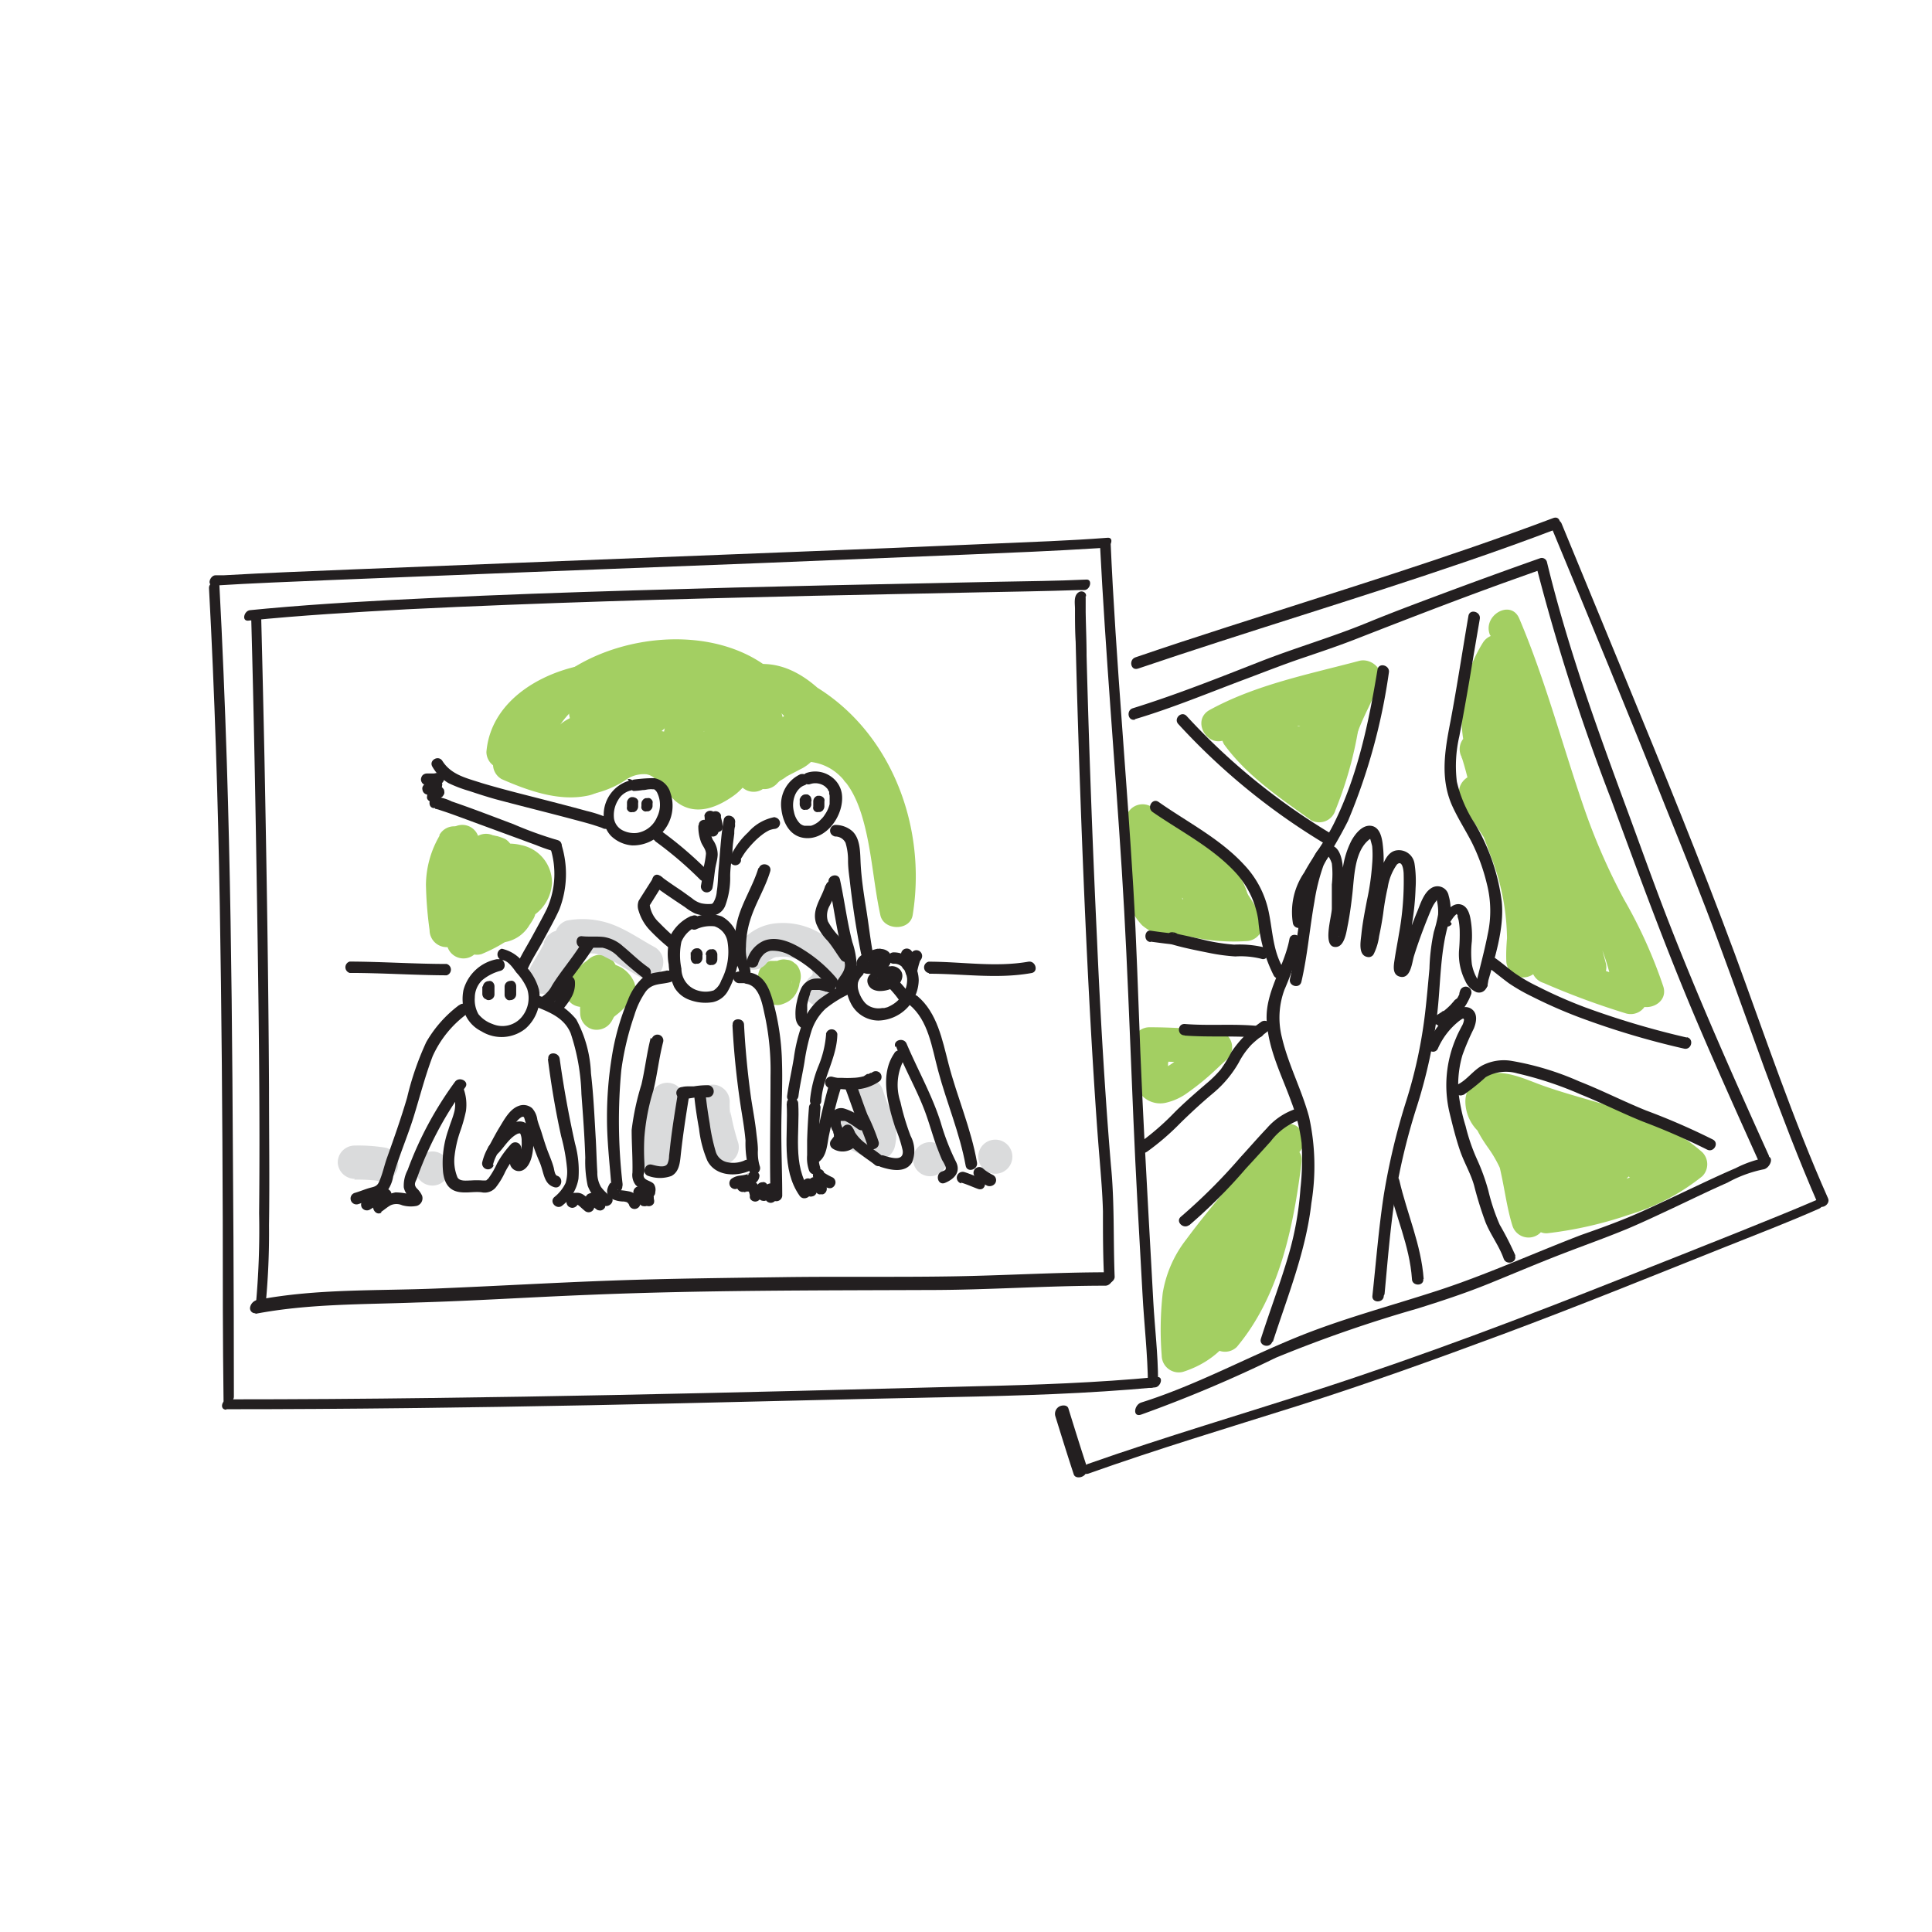 <?xml version="1.0" encoding="UTF-8"?> <svg xmlns="http://www.w3.org/2000/svg" id="Layer_1" data-name="Layer 1" viewBox="0 0 170 170"><defs><style> .cls-1 { fill: #a3cf62; } .cls-2 { fill: #dadbdc; } .cls-3 { fill: #231f20; } </style></defs><path class="cls-1" d="M100.18,76.41a6.46,6.46,0,0,0,2.3,3.78c1.13,1,2.77,2.1,4.37,1.55a2.63,2.63,0,0,0,1.79-2.24,2.81,2.81,0,0,0-.76-1.94,11.32,11.32,0,0,0-3.43-2.41c-.69-.37-1.39-.72-2.09-1.08a9.63,9.63,0,0,1-1.43-.82l-.36,2.7.35-.09c.36-.12-.24,0,0,0s.41,0,.61,0-.28-.07,0,0a2.33,2.33,0,0,1,.36.08c.23.06.45.14.67.22-.34-.13,0,0,.07,0l.3.16c.25.13.49.28.72.43l.3.21s.36.27.1.07c.22.17.43.35.63.53a15.33,15.33,0,0,1,1.15,1.13c.19.2.37.41.55.62s.19.23.28.34.27.35.08.09a15.75,15.75,0,0,1,1.53,2.4l1.28-2.23c-.83,0-1.66,0-2.49-.06l-.72-.06-.37,0c.37,0,0,0-.09,0a8.56,8.56,0,0,1-1.33-.31l-.29-.11c.19.08.17.09,0,0l-.23-.14c-.24-.11.2.23,0,0A1.2,1.2,0,0,0,104,79c.09,0,.19.33,0,0,.09.21.07.18,0,0s-.06-.22-.09-.32a15.53,15.53,0,0,0-.71-2.78,1.47,1.47,0,0,0-2-.53,1.51,1.51,0,0,0-.54,2c-.19-.42,0-.11,0,0l.09.34c0,.23.09.45.13.68a9.07,9.07,0,0,0,.33,1.46,3.7,3.7,0,0,0,2.44,2.29,17.27,17.27,0,0,0,6,.67,1.49,1.49,0,0,0,1.27-2.22,17.56,17.56,0,0,0-4.33-5.43c-1.84-1.54-4.31-2.94-6.77-2.13a1.49,1.49,0,0,0-.36,2.7,15.69,15.69,0,0,0,2.45,1.34,26.07,26.07,0,0,1,3.2,1.85,1,1,0,0,1,.15.1c-.2-.23-.19-.14-.1-.07l.28.24.24.23.09.11c.18.17-.16-.3-.07-.1s.18.38.06.08,0-.08,0,0,0,.17,0-.25c0,.29,0-.07,0-.13s-.07.2,0-.06c.16-.41-.14.2,0-.1s0,0,0,0-.21.16.13-.1c-.28.21.29-.09,0,0s.39,0,0,0c-.21,0,.15,0,.17,0l-.22,0s-.3-.12-.31-.11.33.17.08,0l-.2-.1-.32-.2c-.11-.07-.45-.35-.17-.11-.27-.23-.53-.46-.78-.71s-.25-.27-.37-.4l-.12-.15c-.22-.25.18.27,0,0a6.76,6.76,0,0,1-.46-.72,1.29,1.29,0,0,0-.09-.16c-.09-.14.1.35.06.13s-.12-.59,0,0a1.52,1.52,0,0,0-1.48-1.48c-.72,0-1.57.66-1.48,1.48Z"></path><path class="cls-1" d="M107.66,65.43c2,2.79,4.91,4.74,7.68,6.73a1.49,1.49,0,0,0,2.17-.88,33.65,33.65,0,0,0,2.21-8.48,1.49,1.49,0,0,0-1.48-1.48c-2.64,0-5.22.8-7.8,1.27a1.35,1.35,0,0,0-1,.85,1.53,1.53,0,0,0,.07,1.32,7.46,7.46,0,0,0,1.88,2.41c.35.31.72.61,1.09.9l.8.6s.29.23.07.06l.3.24a1.51,1.51,0,0,0,2.09,0,5,5,0,0,0,1.38-4,1.5,1.5,0,0,0-2.22-1.28l-.2.09c-.24.12.3-.11-.06,0l-.28.1c-.41.12-.12-.13.47.05l.89.68v0a1.5,1.5,0,0,0-2-.53,1.52,1.52,0,0,0-.53,2c.68,1.32,2.28.59,3.24.12L114.2,65a3.54,3.54,0,0,1,0,.65c0,.1,0,.33,0,.12,0,.11,0,.23-.08.35a1.57,1.57,0,0,0,0,.16c0-.14-.09.19-.1.22s-.1.17-.16.25c.13-.18-.15.16-.16.17h2.09l-1.24-1-.09-.07-.28-.22q-.27-.21-.54-.45a10.31,10.31,0,0,1-.94-.93c-.07-.08-.19-.24-.06-.07a2.75,2.75,0,0,1-.19-.28,4.12,4.12,0,0,1-.33-.62l-.89,2.17c1.22-.22,2.42-.5,3.63-.74.61-.12,1.21-.24,1.83-.32l.22,0,.46,0c.29,0,.59,0,.88,0l-1.48-1.48,0,.29c0-.12,0-.13,0,0s0,.35-.08.53-.11.62-.18.93c-.14.69-.31,1.37-.5,2-.37,1.32-.81,2.63-1.31,3.91l2.17-.88L115,68.29c-.68-.5-1.12-.83-1.69-1.3a21.52,21.52,0,0,1-1.75-1.55c-.26-.25-.5-.5-.74-.77l-.39-.45c-.1-.14-.12-.15,0,0-.06-.07-.11-.15-.17-.23a1.48,1.48,0,0,0-2.56,1.49Z"></path><path class="cls-1" d="M128.56,70.42c1.09,2.12,2.71,4,3.66,6.16,1.16,2.68.22,5.16.32,7.92a1.48,1.48,0,0,0,3,0,22.34,22.34,0,0,0-1.51-10c-.53-1.53-1.21-3-1.59-4.62a25.66,25.66,0,0,0-1.29-4.71l-2.55,1.5c4.36,5.66,8.07,11.94,9.83,18.92l2.7-1.14c-1.66-3.35-2.93-6.89-4.85-10.11a1.49,1.49,0,0,0-2.76.75,18.09,18.09,0,0,0,.9,4.93c.29,1.14,1.09,3.14.52,4.3a1.5,1.5,0,0,0,.88,2.17,67.59,67.59,0,0,0,7.28,2.69,1.48,1.48,0,0,0,1.87-1.42c-.62-5.38-3.72-9.78-5.74-14.67-1.1-2.68-2-5.46-2.95-8.19s-2.35-5.25-3.09-8a1.5,1.5,0,0,0-2.7-.36,12.37,12.37,0,0,0-.27,12.69,1.49,1.49,0,0,0,2.55,0c1.32-2.6.55-5.56.2-8.3l-2.9.39c.61,4.42,2.32,8.56,4.06,12.63.47,1.1,2,.81,2.55,0a2.14,2.14,0,0,0,.29-.76c.41-1.86-2.44-2.65-2.86-.79l0,.05h2.55a47.17,47.17,0,0,1-3.76-11.91c-.23-1.63-3.11-1.27-2.9.39.25,2,1.17,4.89.2,6.8h2.55A9.42,9.42,0,0,1,133,58l-2.7-.36c.7,2.61,2,5,2.93,7.56,1,2.74,1.89,5.52,3,8.23,1.84,4.73,5.2,9.15,5.79,14.29l1.88-1.43a69,69,0,0,1-7.28-2.69l.88,2.17c1.71-3.47-1.09-7.2-1-10.72l-2.76.74c1.92,3.22,3.2,6.76,4.86,10.11.76,1.54,3.1.45,2.7-1.14-1.82-7.21-5.61-13.77-10.13-19.63a1.48,1.48,0,0,0-2.55,1.5A28.42,28.42,0,0,1,129.64,71c.41,1.43,1,2.82,1.5,4.23a20.39,20.39,0,0,1,1.4,9.23h3c-.06-1.54.33-3,.37-4.57a10.53,10.53,0,0,0-.8-4.14c-1-2.48-2.74-4.51-4-6.86-.87-1.7-3.42-.2-2.55,1.49Z"></path><path class="cls-1" d="M131.12,55.86c2.28,5.34,3.66,11,5.58,16.46a57.27,57.27,0,0,0,3.22,7.52,44.63,44.63,0,0,1,3.59,7.75c.54,1.82,3.4,1,2.85-.78a42.29,42.29,0,0,0-3.46-7.67,54.72,54.72,0,0,1-3.5-8c-1.93-5.58-3.41-11.29-5.72-16.72-.75-1.75-3.3-.24-2.56,1.49Z"></path><path class="cls-1" d="M129.62,95.3c-.76,2.17.11,4,1.34,5.72a10.73,10.73,0,0,1,2,6.27l2.91-.4c-.64-2.26-.75-4.66-1.63-6.86a6.64,6.64,0,0,0-1.85-2.56c-.11-.1-.35-.44-.49-.48s0,.16,0,.09c-.09-.33.12-.2-.06-.09s-.3.33-.27.23-.08,0,.16,0a.79.79,0,0,1,.24,0,8.36,8.36,0,0,1,1.12.29c.68.22,1.32.5,2,.73,2,.69,4,1.19,6,1.82a17.91,17.91,0,0,1,6.67,3.26v-2.09a15.47,15.47,0,0,1-5.39,2.71,30.41,30.41,0,0,1-6.1,1.44l.75,2.76a25.29,25.29,0,0,0,7-5.36,1.5,1.5,0,0,0,0-2.09c-1.63-1.49-3.82-1.59-5.8-2.35-2.34-.9-4.59-2-7-2.75a1.5,1.5,0,0,0-1.67,2.18c1.59,2.94,4.79,4.81,5.65,8.14a1.49,1.49,0,0,0,2.17.88c2.18-1.34,4.22-4,4-6.67a1.5,1.5,0,0,0-2.52-1,29.69,29.69,0,0,1-2.7,3.1l2.32.3a3.46,3.46,0,0,1-.33-1.27c-.1-1.9-3.06-1.91-3,0a7.27,7.27,0,0,0,.74,2.77,1.5,1.5,0,0,0,2.32.3,30.59,30.59,0,0,0,2.7-3.1l-2.53-1c.16,1.66-1.15,3.28-2.5,4.12l2.17.88a11.52,11.52,0,0,0-2.73-4.83,21.8,21.8,0,0,1-3.21-4l-1.67,2.18c2.18.67,4.24,1.64,6.35,2.49a18.65,18.65,0,0,0,2.74.89,5.26,5.26,0,0,1,2.39,1v-2.09a23.12,23.12,0,0,1-6.44,4.89c-1.23.66-.75,2.93.74,2.76a34.46,34.46,0,0,0,7.15-1.63,19,19,0,0,0,6.44-3.39,1.5,1.5,0,0,0,0-2.09c-3.87-3.45-9.22-4.18-13.94-5.84-1.6-.56-3.42-1.52-5.15-1a2.49,2.49,0,0,0-1.77,2.33,3.68,3.68,0,0,0,1.55,3,3,3,0,0,1,.94,1.16,12.92,12.92,0,0,1,.65,2.2c.34,1.53.53,3.09,1,4.6a1.49,1.49,0,0,0,2.91-.39,13.5,13.5,0,0,0-1.68-6.68c-.85-1.47-2.38-2.71-1.74-4.53s-2.23-2.57-2.86-.78Z"></path><path class="cls-1" d="M142.83,102.69a2.15,2.15,0,0,0,.53.88,2.27,2.27,0,0,0,.35.26l0,0,.35.15h0l.07,0,.41.06h0a2,2,0,0,0,.54-.07l.17-.05a3.59,3.59,0,0,0,.53-.24,2.77,2.77,0,0,0,.63-.53,1.16,1.16,0,0,0,.27-.5,1.76,1.76,0,0,0-.15-1.14l-.23-.3a1.57,1.57,0,0,0-.66-.38l-.39-.05a1.5,1.5,0,0,0-.75.2,1.83,1.83,0,0,1-.38.23l.35-.15a.88.88,0,0,1-.23.07l.39,0h-.13l.39,0a.19.19,0,0,1-.1,0l.35.15-.07,0,.3.23-.07-.07.23.3-.06-.11.15.35a.08.08,0,0,1,0,0,1.16,1.16,0,0,0-.27-.5A1.07,1.07,0,0,0,145,101a1.12,1.12,0,0,0-.55-.18,1.18,1.18,0,0,0-.59,0l-.36.15a1.58,1.58,0,0,0-.53.53l-.15.35a1.51,1.51,0,0,0,0,.79Z"></path><path class="cls-1" d="M112,99.53c-2.41,3.27-5.2,6.25-7.61,9.52a10.4,10.4,0,0,0-2.08,4.73,28.87,28.87,0,0,0-.09,5.5,1.5,1.5,0,0,0,1.88,1.43c6.61-2.12,6.38-9.6,8.31-15,.48-1.35-1.55-2.59-2.47-1.44-3,3.76-6.15,7.66-7.53,12.38a1.5,1.5,0,0,0,2.18,1.67c5.76-3.26,8-9.77,9.84-15.71l-2.9-.4c-.55,4.79-1.64,10.39-4.83,14.19l2.48.65c-.1-.31-.15-.63-.27-.94a1.53,1.53,0,0,0-1.82-1,1.49,1.49,0,0,0-1,1.82,9.29,9.29,0,0,1,.27.94,1.49,1.49,0,0,0,2.47.65c3.75-4.47,5-10.62,5.7-16.28.19-1.72-2.43-1.91-2.91-.39-1.64,5.18-3.45,11.1-8.49,13.94l2.18,1.67c1.22-4.2,4-7.72,6.76-11.07l-2.47-1.44c-.89,2.52-1.21,5.19-2,7.74-.7,2.29-1.84,4.47-4.26,5.25l1.87,1.42a26.73,26.73,0,0,1,0-4.9,9.29,9.29,0,0,1,2.18-4.4c2.31-3,4.91-5.87,7.18-9a1.48,1.48,0,0,0-.53-2,1.51,1.51,0,0,0-2,.53Z"></path><path class="cls-1" d="M100,92.87a4.76,4.76,0,0,0,.18,3.14,2.23,2.23,0,0,0,2.5,1,5.18,5.18,0,0,0,1.85-.88,22.21,22.21,0,0,0,1.94-1.54c.52-.46,1-.94,1.53-1.41a1.48,1.48,0,0,0,.3-1.61,1.5,1.5,0,0,0-1.35-.91c-1.93-.13-3.86-.27-5.8-.27a1.48,1.48,0,1,0,0,3c1.94,0,3.87.14,5.8.27l-1-2.53-1.17,1.09-.72.63-.38.32-.18.14-.09.07c-.17.14.32-.24.12-.09s-.49.36-.75.52l-.33.2c-.11.06-.27.11-.37.18s.41-.15.24-.1l-.07,0-.15,0-.14,0c-.13,0,.3,0,.29,0s-.06,0-.09,0H102c.49,0,.4.08.25,0s.43.22.21.09.34.3.18.13.18.24.18.23a.42.42,0,0,0-.06-.08c-.12-.22.14.42.07.16,0-.06,0-.12-.05-.18-.06-.22,0,.45,0,.14a5.81,5.81,0,0,1,0-.59,2.09,2.09,0,0,1,0-.35s-.06.41,0,.16a2,2,0,0,1,0-.24,1.61,1.61,0,0,0-.15-1.14,1.48,1.48,0,0,0-2.7.35Z"></path><path class="cls-1" d="M99,72.24a34.63,34.63,0,0,0,.12,6.36,5.16,5.16,0,0,0,1.38,2.82,4.18,4.18,0,0,0,2.87,1c.93,0,1.88,0,2.8,0a5.45,5.45,0,0,0,2.55-.54,2.42,2.42,0,0,0,1.25-2.33,6.37,6.37,0,0,0-1.28-3,8.4,8.4,0,0,0-2.94-2.55c-.5-.27-1-.53-1.47-.83l-.3-.2-.2-.15h0a7.6,7.6,0,0,1-.64-.63,1.47,1.47,0,0,0-2.09,0,1.51,1.51,0,0,0,0,2.09,8.84,8.84,0,0,0,2.36,1.81l1.1.61.56.35.2.13.19.14c-.14-.11-.14-.11,0,0s.3.28.44.43L106,78c-.14-.16.12.17.12.17.14.2.27.4.4.61s.23.5.38.71-.1-.32,0,0a2.41,2.41,0,0,1,.08.25c0,.06,0,.12,0,.16.1.28,0-.37,0-.1s.12-.33,0,0c.16-.46.13-.26.06-.16,0-.06.27-.3.08-.12s.34-.18.12-.09l-.12.06c-.21.14.37-.11.1,0l-.17,0-.2,0c-.14,0-.32,0,.06,0-.19,0-.39,0-.58,0-.81,0-1.63,0-2.45,0-.33,0-.71-.07-1,0,.33,0,.24,0,.09,0l-.21,0-.09,0,.12,0s-.2-.12-.23-.13c-.26-.12.21.23,0,0l-.13-.14c-.23-.22.14.28,0,0,0-.1-.11-.2-.17-.3s-.11-.27,0,0l-.11-.3c-.06-.22-.12-.44-.16-.66s0-.19,0-.29,0-.08,0,.09l0-.24c0-.26,0-.51-.05-.77,0-.52,0-1,0-1.57,0-1,.1-1.94.1-2.91a1.48,1.48,0,0,0-3,0Z"></path><path class="cls-1" d="M107.94,65c3.83-2.1,8.26-2.92,12.45-4l-1.82-1.82c-.59,1.57-1.47,3-2,4.58a1.48,1.48,0,1,0,2.85.79c.55-1.58,1.43-3,2-4.58.41-1.1-.81-2.09-1.82-1.82-4.44,1.18-9.09,2.09-13.16,4.32-1.67.92-.18,3.48,1.5,2.56Z"></path><path class="cls-1" d="M50.29,63.13A3.86,3.86,0,0,0,48,67.37c.45,2,2.64,2.74,4.46,2.41A8.8,8.8,0,0,0,55,68.67a2.75,2.75,0,0,1,1.88-.54,1.52,1.52,0,0,1,.74.36c-.19-.14.13.13.18.18a4.73,4.73,0,0,1,.37.4,13.17,13.17,0,0,0,1.21,1.37c1.55,1.33,3.37.79,4.92-.25a5.17,5.17,0,0,0,2.36-4.88c-.11-1.68-.66-3.69-2.25-4.57a4,4,0,0,0-4.38.52,5.53,5.53,0,0,0-1,6.57,2.86,2.86,0,0,0,3.12,1.51A4,4,0,0,0,65,66.26c.38-1.78-.14-3.89-2-4.57a2.68,2.68,0,0,0-3.68,2.47,4.83,4.83,0,0,0,1.91,4.19,2.67,2.67,0,0,0,4.38-1.65c.73-3.61-3.85-8.94-7.61-6.64a8.45,8.45,0,0,0-3.15,3.45c-.82,2,1.06,3.26,2.73,3.64.65.14,1.32.2,2,.33a1.5,1.5,0,0,0,1.82-1,4.23,4.23,0,0,0,.08-.79c-.09-1.9-3-1.91-3,0h0l1.82-1c-.45-.09-.91-.14-1.37-.22l-.76-.15-.36-.1c-.06,0-.43-.13-.18-.06L57.57,64c-.14-.09-.15-.08,0,0L57.48,64a.45.45,0,0,1,.12.21,1.69,1.69,0,0,1,0,.45c0-.27-.14.22,0,0a5.22,5.22,0,0,1,.87-1.08A7.8,7.8,0,0,1,59,63l.27-.25.16-.12.1-.07c.26-.1-.39,0,.14-.05a.84.84,0,0,1,.54,0,4.34,4.34,0,0,1,2.34,2.35,2.94,2.94,0,0,1,.21.73c0-.17-.07.62,0,.35,0,.1-.06.19-.07.29,0-.22-.15.09.05-.09,0,0,.26-.13,0,0,0,0,.5-.18.47-.06s-.58-.45-.6-.46c.26.24-.05-.12-.13-.26s-.1-.25,0,0L62.38,65l-.06-.26c0-.17,0-.17,0,0a2.11,2.11,0,0,1,0-.25v-.37c0,.2,0,.22,0,0s-.23.16,0,0l-.3.19c-.2.12-.13,0,.1,0-.25,0,0,0,0,0-.14-.06-.14,0,0,0-.13-.1-.13-.1,0,0-.1-.14,0,.16,0,.16a1.18,1.18,0,0,1,.06.27c0-.32,0,.15,0,.18a1.75,1.75,0,0,1-.28,1c-.17.23,0,.06,0,0s-.34.28-.06.08c-.15.1-.3.18-.45.26l.1,0c-.15.06-.34,0,.07,0-.06,0-.3,0,0,0s-.21-.2.2.08l-.12-.07c-.23-.15.3.23.07.06a.38.38,0,0,1-.11-.11c-.17-.21.13.31.05,0,0-.08-.24-.56-.09-.1,0-.17-.12-.34-.16-.52a1.06,1.06,0,0,0,0-.19c-.09-.32,0,.34,0,0,0-.17,0-.33,0-.5s0-.34,0-.51c0,.43,0-.19.09-.32s.25-.58.06-.21c.07-.14.17-.29.23-.44s-.15.17,0,0l.16-.18c.07-.08.32-.24,0,0l.25-.16c.23-.19-.21.06,0,0l.25-.08s.37,0,.13,0,.13,0,.15,0,.45,0,.12,0a2.68,2.68,0,0,1,.27.07c-.25,0,.07.15-.08,0,0,0,.31.32.14.11a4,4,0,0,1,.62,2.65s0,.5,0,.15a2,2,0,0,1,0,.24,1.92,1.92,0,0,1-.31.72,4.73,4.73,0,0,1-1.4,1c-.18.09-.3.1-.55.2l.14,0c-.18,0-.16,0,0,0a1.16,1.16,0,0,1-.22-.06c.33.29,0,0,0,0,.17.21.11.09,0,0a6.26,6.26,0,0,1-.5-.53A6.7,6.7,0,0,0,58,65.37a5.55,5.55,0,0,0-4.55.79,4.87,4.87,0,0,1-1.79.77,1.74,1.74,0,0,1-.58-.09c-.45-.13.11.07-.11,0s-.08,0,0,0l-.18-.18c.18.08.06,0,.06.08s0,.09,0,0,0-.15,0,0a1,1,0,0,1,0-.24c-.18.49.16-.4,0,0A1.71,1.71,0,0,1,51,66.3c.09-.14.1-.15,0,0l.2-.21a2.32,2.32,0,0,1,.63-.36,1.5,1.5,0,0,0,.53-2,1.52,1.52,0,0,0-2-.53Z"></path><path class="cls-1" d="M43.14,75.29a4.91,4.91,0,0,0-.69,1.57,4.5,4.5,0,0,0-.18,1.67,3,3,0,0,0,.85,2,2.82,2.82,0,0,0,2.45.59,3.69,3.69,0,0,0,3-3.42,3.37,3.37,0,0,0-2.72-3.34,4.26,4.26,0,0,0-3.11.41A3.82,3.82,0,0,0,41.14,77a6,6,0,0,0-.08,2.6,4.85,4.85,0,0,0,.75,1.94,2.92,2.92,0,0,0,2.27,1.4,3.13,3.13,0,0,0,2.5-1.53,5.69,5.69,0,0,0,.33-.52,1.48,1.48,0,1,0-2.55-1.5,4,4,0,0,1-.39.59l.24-.3a2.75,2.75,0,0,1-.44.46l.3-.23a2.17,2.17,0,0,1-.33.19l.35-.15a1.09,1.09,0,0,1-.24.07l.39,0a1.13,1.13,0,0,1-.26,0l.4,0a1,1,0,0,1-.25-.07l.36.15a1.35,1.35,0,0,1-.26-.15l.3.23a2,2,0,0,1-.32-.33l.23.3a3,3,0,0,1-.38-.67l.15.36a4.26,4.26,0,0,1-.31-1.15L44,79a4.38,4.38,0,0,1,0-1.2l-.06.39a3.11,3.11,0,0,1,.23-.83l-.15.35a2.58,2.58,0,0,1,.29-.51l-.23.3a2,2,0,0,1,.36-.36l-.3.23a2.34,2.34,0,0,1,.43-.26l-.35.15a2,2,0,0,1,.59-.15l-.4,0a3.09,3.09,0,0,1,.86,0l-.39,0a2.54,2.54,0,0,1,.72.18l-.35-.15a2.38,2.38,0,0,1,.44.25l-.3-.23a2.19,2.19,0,0,1,.34.34l-.23-.3a2.71,2.71,0,0,1,.21.37l-.15-.36a2.18,2.18,0,0,1,.14.48l-.06-.39a2.09,2.09,0,0,1,0,.5l0-.39a2.3,2.3,0,0,1-.13.5l.15-.36a2.78,2.78,0,0,1-.28.47l.23-.3a2.16,2.16,0,0,1-.37.37l.3-.23a3,3,0,0,1-.6.35l.35-.15a2,2,0,0,1-.55.14l.39,0a1.69,1.69,0,0,1-.45,0l.39.06a1.12,1.12,0,0,1-.26-.08l.35.15a1,1,0,0,1-.22-.13l.3.23a1,1,0,0,1-.17-.18l.23.3a1,1,0,0,1-.15-.25l.15.36a2,2,0,0,1-.12-.48l0,.4a3.48,3.48,0,0,1,0-.79l-.05.4a4.1,4.1,0,0,1,.3-1.09l-.15.35a3.53,3.53,0,0,1,.36-.66,1.48,1.48,0,0,0-2.56-1.49Z"></path><path class="cls-1" d="M51.37,85.1a18.93,18.93,0,0,0-.32,4.05,1.49,1.49,0,0,0,1.08,1.42,1.54,1.54,0,0,0,1.67-.68,6.38,6.38,0,0,0,.88-3.58,1.47,1.47,0,0,0-1.48-1.48,1.51,1.51,0,0,0-1.48,1.48,8.26,8.26,0,0,1-.06,1.11l.05-.39a4.4,4.4,0,0,1-.31,1.17l.15-.36a3,3,0,0,1-.3.56l2.76.75a21.94,21.94,0,0,1,.12-2.81l-.05.39c0-.28.08-.56.14-.84a1.56,1.56,0,0,0-.14-1.14,1.52,1.52,0,0,0-.89-.68,1.47,1.47,0,0,0-1.14.15,1.5,1.5,0,0,0-.68.88Z"></path><path class="cls-1" d="M63.4,62.51a50.39,50.39,0,0,1,1.49,6.08,1.48,1.48,0,0,0,2.17.88,5.27,5.27,0,0,0,2-4.2,6.33,6.33,0,0,0-1.35-4.48,3.74,3.74,0,0,0-2.52-1.24A1.49,1.49,0,0,0,64,61.78c.36.49.74,1,1.08,1.48.16.23.31.46.45.7s.24.51.39.74c0-.06-.11-.27,0-.08l.06.18c0,.12.08.25.11.37a2.33,2.33,0,0,0,.08.38c0-.07,0-.31,0-.1s0,.13,0,.2,0,.28,0,.41,0,.18,0,.27.05-.27,0-.06a7.18,7.18,0,0,1-.25,1,1.48,1.48,0,0,0,2.86.79,6.38,6.38,0,0,0,0-4.31,14.63,14.63,0,0,0-2.14-3.45l-1.28,2.22c-.53-.06-.2,0-.08,0a2.25,2.25,0,0,0,.24.08c-.26-.12-.32-.14-.19-.08l.11.06.15.09c.2.11-.3-.28-.06,0l.18.17c.11.12.16.32,0-.06,0,.06.08.11.11.16a5.2,5.2,0,0,1,.25.46c.12.22-.14-.39,0,0l.07.19a5.54,5.54,0,0,1,.14.55c0,.1,0,.19,0,.29-.1-.48,0-.2,0-.07a6.73,6.73,0,0,1,0,1.1c0,.08,0,.17,0,.25,0-.51,0-.17,0,0a4.7,4.7,0,0,1-.12.51c0,.08,0,.15-.07.23s-.21.29,0,0c-.08.13-.13.29-.21.43l-.12.17c-.12.2.28-.3,0-.07l-.16.17c-.24.23.27-.19.08-.06l2.17.88a50.85,50.85,0,0,0-1.49-6.08,1.48,1.48,0,0,0-2.85.79Z"></path><path class="cls-1" d="M66,61.44V60.36L65,61.78c.26,0-.33,0,0,0l.32,0a6.12,6.12,0,0,1,.74,0l.33,0,.19,0-.16,0a1.43,1.43,0,0,0,.37.06l.37.09.63.2c.25.09-.08,0-.09,0s.16.08.17.08l.32.17c.14.07.4.33.54.35-.14,0-.21-.18-.08-.06l.13.12L69,63s.11.14.12.14S68.94,62.9,69,63s.12.17.18.26l.17.33c0,.08.1.1,0,0h0l0,.09a1.89,1.89,0,0,1,.09.34c0,.07,0,.14.05.21s0-.14,0-.14,0,.33,0,.36,0,.09,0,.13c0,.28,0-.07,0-.12a.61.61,0,0,0-.06.24c0,.17.16-.3.07-.16a.25.25,0,0,0,0,.09.41.41,0,0,0-.07.11c-.07.14-.1,0,.11-.15-.06,0-.12.15-.17.19l-.06,0c.22-.17,0,0-.07,0a5,5,0,0,1-.5.29,9.44,9.44,0,0,0-2.55,1.69L68.31,69c1.11-1.41,2.7-2.58,3.08-4.44a1.48,1.48,0,1,0-2.85-.78c0,.12-.06.43-.15.51.1-.09.1-.21,0,0s-.09.16-.14.24a1.44,1.44,0,0,1-.31.46l.1-.12-.11.13-.19.22c-.5.57-1,1.1-1.53,1.7a1.53,1.53,0,0,0,0,2.09,1.51,1.51,0,0,0,2.1,0c.08-.08.16-.17.25-.25l.13-.11c.18-.16-.08.07-.1.07a3.91,3.91,0,0,0,.63-.4c.38-.21.78-.4,1.16-.61a3.65,3.65,0,0,0,2-2.4,4.91,4.91,0,0,0-.91-3.85A6.54,6.54,0,0,0,68.3,59.2a8.67,8.67,0,0,0-4.14-.27,1.48,1.48,0,0,0-1.08,1.43v1.08a1.48,1.48,0,0,0,3,0Z"></path><path class="cls-1" d="M41.25,74.48c-1.32,2.66-2.55,6.57-.31,9.09a1.43,1.43,0,0,0,1.44.38c2.17-.91,4.47-2.36,4.68-4.94.2-2.37-1.74-4.23-3.52-5.47L42.05,76.1a4.3,4.3,0,0,0,.71.26c.11,0,.6.16.23,0a1.54,1.54,0,0,0,2-.53,1.51,1.51,0,0,0-.53-2,4.77,4.77,0,0,0-.72-.26c-.11,0-.59-.16-.23,0a1.48,1.48,0,0,0-1.49,2.56l.31.22c.14.1.14.1,0,0l.14.12c.19.16.38.32.56.49a6.17,6.17,0,0,1,.43.46l.1.12c.07.09,0,0-.08-.11,0,0,.15.2.17.23a4.39,4.39,0,0,1,.27.47c.12.23,0,.11,0,0,0,.09.07.18.1.27l.06.23s0,.08,0,.11,0,.1,0-.16a3.52,3.52,0,0,0,0,.45c0,.26.09-.35,0-.1,0,.07,0,.15,0,.22l-.07.22.06-.14,0,.07c-.08.16-.19.3-.28.46s.24-.27,0,0l-.22.23a2,2,0,0,1-.44.39c.3-.14.06-.05,0,0l-.27.18c-.2.13-.4.24-.61.35l-.4.2c-.05,0-.47.2-.19.09l1.44.38c-.17-.2.12.2,0,0l-.1-.15-.11-.2c-.11-.18,0,0,0,.1s-.11-.31-.13-.39,0-.39-.09-.42,0,.3,0,0c0-.07,0-.13,0-.2s0-.3,0-.46,0-.34,0-.52,0,0,0,.08a.85.85,0,0,1,0-.26,11.72,11.72,0,0,1,.49-1.85c0-.14.1-.29.16-.43l.07-.19s.12-.32,0-.09.08-.18.11-.24L43.8,76a1.48,1.48,0,0,0-2.55-1.49Z"></path><path class="cls-1" d="M44.08,68.53c2.28,1,5,2,7.54,1.5a3.28,3.28,0,0,0,2.65-2.52,12.75,12.75,0,0,0,.22-3.85c-.08-1.29-.25-2.56-.35-3.84a1.48,1.48,0,0,0-1.48-1.48c-4.33.36-9.46,3-9.86,7.83a1.5,1.5,0,0,0,1.48,1.48,1.52,1.52,0,0,0,1.48-1.48c0-.07,0-.14,0-.21,0,.21,0,.25,0,.14s0-.23.07-.35.09-.53.18-.57c-.09.2-.1.22,0,.07l0-.09.17-.31a6.37,6.37,0,0,1,.35-.55c.2-.28-.21.24,0,0l.21-.23a6.38,6.38,0,0,1,.52-.52,1.59,1.59,0,0,1,.24-.2c.05,0,.34-.26,0,0l.57-.4c.39-.24.78-.46,1.19-.66l.3-.14c.27-.13-.27.1.1,0,.21-.08.43-.17.65-.24a10.32,10.32,0,0,1,1.32-.36l.59-.12c.31,0,.1.06,0,0,.06,0,.3,0,.37,0l-1.48-1.48a37.53,37.53,0,0,1,.33,6.44c0,.38.06-.3,0,0l-.06.33-.09.3c-.12.38.1-.14,0,0s-.24.35,0,.12-.26.2,0,0-.08,0-.13.06.32-.1.14-.06l-.18.06-.33.08c-.24,0,.11,0,.14,0a.58.58,0,0,0-.18,0,6,6,0,0,1-.85,0l-.41,0h.09a1.38,1.38,0,0,1-.2,0l-.94-.19c-.61-.15-1.21-.33-1.8-.53l-.77-.29c-.12,0-.23-.11-.35-.14l.17.07L45.57,66a1.52,1.52,0,0,0-2,.53,1.49,1.49,0,0,0,.53,2Z"></path><path class="cls-1" d="M39.34,73.61a25.51,25.51,0,0,0,0,9.58,1.48,1.48,0,1,0,2.85-.79c-.08-.34-.14-.68-.2-1,0-.18,0-.2,0,0a1.64,1.64,0,0,0,0-.23c0-.18,0-.36-.05-.54-.06-.7-.07-1.4-.06-2.11S41.9,77,42,76.32c0-.37.07-.73.12-1.1,0-.15,0-.3,0-.46s0-.2,0-.06c0-.1,0-.2,0-.3a1.48,1.48,0,0,0-2.85-.79Z"></path><path class="cls-1" d="M76.78,67c-2-3.45-5.33-8.77-9.93-8.57a1.49,1.49,0,0,0-.39,2.91c8,2,12.27,10.46,11,18.32h2.85C79.1,73.65,79,64.13,70.64,64a1.48,1.48,0,0,0,0,3c2.92,0,4.4,2.15,5.19,4.75.87,2.85,1,5.85,1.63,8.76.28,1.39,2.62,1.44,2.85,0,1.52-9.41-3.4-19.48-13.06-22l-.4,2.91C68.57,61.35,70,62.78,71,64a26.1,26.1,0,0,1,3.2,4.58A1.48,1.48,0,0,0,76.78,67Z"></path><path class="cls-1" d="M38.68,73.53a8.71,8.71,0,0,0-1.2,4.31,33.68,33.68,0,0,0,.32,4,1.48,1.48,0,0,0,3,0,36.62,36.62,0,0,1-.32-3.77,7.87,7.87,0,0,1,0-.84,1.94,1.94,0,0,1,0-.24c0,.19,0,.21,0,0s.06-.32.1-.48a8,8,0,0,1,.26-.83c-.12.32.08-.18.11-.23s.17-.32.26-.47a1.48,1.48,0,1,0-2.55-1.5Z"></path><path class="cls-1" d="M66.73,86a4.1,4.1,0,0,0,0,.49,4.21,4.21,0,0,0,.09.62,2.89,2.89,0,0,0,.22.58l.24.3a1.14,1.14,0,0,0,.47.31.82.82,0,0,0,.37.1,1.18,1.18,0,0,0,.59,0,3.08,3.08,0,0,0,.53-.21,1.91,1.91,0,0,0,.77-.72.54.54,0,0,0,.07-.13,2.64,2.64,0,0,0,.25-.66c0-.13.06-.26.09-.39a1.6,1.6,0,0,0-.15-1.14,1,1,0,0,0-.38-.42,1,1,0,0,0-.5-.26L69,84.42a1.5,1.5,0,0,0-.75.2l-.3.24a1.47,1.47,0,0,0-.38.65,5.48,5.48,0,0,1-.17.67l.15-.36a1.62,1.62,0,0,1-.1.18l.23-.3a.52.52,0,0,1-.11.1l.3-.23a.51.51,0,0,1-.16.09l.36-.15-.14,0,1.67.68,0,0,.15.35a1.39,1.39,0,0,1-.09-.35l0,.39a5.06,5.06,0,0,1,0-.55,1.2,1.2,0,0,0-.13-.57,1.08,1.08,0,0,0-.31-.48,1.12,1.12,0,0,0-.47-.3,1,1,0,0,0-.57-.13l-.4,0a1.47,1.47,0,0,0-.65.38l-.23.3a1.5,1.5,0,0,0-.2.75Z"></path><path class="cls-1" d="M52.81,87.6a3.24,3.24,0,0,1,.53.16L53,87.62a1.34,1.34,0,0,1,.31.17l-.3-.23a1.67,1.67,0,0,1,.23.23l-.23-.3c0,.08.1.16.14.24V86.24l-.1.14.23-.3a6.8,6.8,0,0,1-1.1,1.11l.3-.24-.15.11,2.17.88a8.58,8.58,0,0,1-.32-1.42l.06.4a9.32,9.32,0,0,1-.09-1.29,1.49,1.49,0,0,0-2.22-1.28,5.72,5.72,0,0,0-1.15.93,13,13,0,0,0-.87,1.09,1.47,1.47,0,0,0-.15,1.14,1.49,1.49,0,0,0,.68.89,1.51,1.51,0,0,0,1.14.15l.35-.15a1.58,1.58,0,0,0,.53-.53l.21-.28-.23.3a5.51,5.51,0,0,1,.91-1l-.3.23.37-.25-2.23-1.28a10.49,10.49,0,0,0,.46,3.1,1.49,1.49,0,0,0,.86,1,1.41,1.41,0,0,0,1.31-.08,7,7,0,0,0,1.89-1.88,1.5,1.5,0,0,0,0-1.49,2.79,2.79,0,0,0-1-1.08,3.82,3.82,0,0,0-1.08-.41,1.51,1.51,0,0,0-1.14.15,1.47,1.47,0,0,0-.53,2,1.5,1.5,0,0,0,.88.68Z"></path><path class="cls-1" d="M64.58,57.77a32.7,32.7,0,0,0-7.2,0,12.26,12.26,0,0,0-6.22,2.53,2.74,2.74,0,0,0-.48,3.94,4.91,4.91,0,0,0,3.6,1.39,5.68,5.68,0,0,0,4.52-1.86,1.5,1.5,0,0,0-.3-2.32c-2.24-1.5-6.5-1.65-8,.94a1.48,1.48,0,0,0,2.56,1.5c.2-.36-.19.21.06-.11a1.45,1.45,0,0,1,.18-.17c-.24.2.1,0,.13,0,.24-.13-.08,0,.08,0l.34-.09s.38-.07.23-.05l.24,0h.45a3.58,3.58,0,0,1,1.22.18l.4.12s.37.15.19.07.34.2.44.26l-.3-2.32a3.08,3.08,0,0,1-.51.51c.2-.16,0,0-.09,0l-.42.22c.23-.11,0,0-.1,0l-.35.09-.35.07c.3,0,0,0-.14,0a5.45,5.45,0,0,1-.7,0c-.31,0,0,0-.06,0l-.38-.07-.35-.1c-.28-.08,0,0,0,0L53,62.37c-.19-.1-.19-.18,0,0a1.29,1.29,0,0,1-.16-.17c.09.14.16.26.06.06.06.13.11.32.06.09,0,0,0,.37,0,.22s-.07.34,0,.17.06-.24,0,0,0,0,0,0,.24-.28,0,0a2.83,2.83,0,0,1,.24-.25l.14-.13c.18-.14-.16.12,0,0a11.09,11.09,0,0,1,4.76-1.7,31.9,31.9,0,0,1,6.48.09,1.49,1.49,0,0,0,1.48-1.48,1.51,1.51,0,0,0-1.48-1.48Z"></path><path class="cls-1" d="M48.37,66.22c.5-3.77,4.54-5.85,7.85-6.58,3.51-.77,7.93-.45,10.52,2.33,1.3,1.4,3.39-.7,2.09-2.09-5.09-5.49-15.7-4.33-20.69.7a9.61,9.61,0,0,0-2.73,5.64c-.1.79.76,1.47,1.48,1.48a1.52,1.52,0,0,0,1.48-1.48Z"></path><path class="cls-1" d="M51.37,64a4.14,4.14,0,0,0-.76.3,4,4,0,0,0-.68.48,2.73,2.73,0,0,0-.35.33,3.7,3.7,0,0,0-.48.69,1.09,1.09,0,0,0-.18.55,1.19,1.19,0,0,0,0,.59,1,1,0,0,0,.26.5,1.18,1.18,0,0,0,.42.38l.35.15a1.51,1.51,0,0,0,.79,0l.35-.15a1.5,1.5,0,0,0,.53-.53,1.85,1.85,0,0,1,.21-.33l-.23.3a2.4,2.4,0,0,1,.39-.39l-.3.23a2.1,2.1,0,0,1,.5-.29l-.35.15a1.42,1.42,0,0,1,.29-.1,1.16,1.16,0,0,0,.5-.27,1.1,1.1,0,0,0,.39-.41,1.22,1.22,0,0,0,.17-.55,1,1,0,0,0,0-.59l-.14-.36a1.52,1.52,0,0,0-.54-.53L52.16,64a1.51,1.51,0,0,0-.79,0Z"></path><path class="cls-1" d="M50.38,69.05c3.29,0,3.29-5.11,0-5.11s-3.3,5.11,0,5.11Z"></path><path class="cls-2" d="M47.87,83a1.34,1.34,0,0,1-.07.18l.15-.36c-.36.86-.93,1.61-1.35,2.44a1.49,1.49,0,0,0,.54,2,1.54,1.54,0,0,0,1.15.15,1.47,1.47,0,0,0,.89-.69c.23-.44.49-.87.75-1.29a11.74,11.74,0,0,0,.82-1.67,1.22,1.22,0,0,0,0-.6,1.09,1.09,0,0,0-.18-.55,1.53,1.53,0,0,0-.89-.69,1.49,1.49,0,0,0-1.15.15l-.3.23a1.49,1.49,0,0,0-.39.66Z"></path><path class="cls-2" d="M50.68,83.9l.23,0c.38-.07-.2,0,0,0s.32,0,.48,0a5.89,5.89,0,0,1,.84,0c.19,0-.34-.06-.07,0l.17,0,.39.1a2.4,2.4,0,0,1,.38.12.52.52,0,0,0,.16.06c-.1,0-.3-.13-.07,0,1.06.5,2,1.16,3,1.72a1.51,1.51,0,0,0,2-.53,1.53,1.53,0,0,0-.53-2c-1.15-.62-2.22-1.37-3.42-1.88A7.52,7.52,0,0,0,49.88,81a1.5,1.5,0,0,0-1,1.83,1.53,1.53,0,0,0,1.84,1Z"></path><path class="cls-2" d="M57.27,96.32a17.3,17.3,0,0,1-.6,2.46,15.59,15.59,0,0,0-.57,2.78,1.5,1.5,0,0,0,2.55,1.06,1.7,1.7,0,0,0,.43-1.06l0-.26,0,.4c.21-1.57.87-3,1.09-4.59A1.64,1.64,0,0,0,60,96a1.49,1.49,0,0,0-2-.54,1.42,1.42,0,0,0-.69.9Z"></path><path class="cls-2" d="M61.32,96.94a13.64,13.64,0,0,0,.8,4.42,1.54,1.54,0,0,0,.69.89,1.49,1.49,0,0,0,1.15.15,1.52,1.52,0,0,0,1-1.83,20.67,20.67,0,0,1-.69-2.79l0,.39a7.24,7.24,0,0,1-.06-1.23,1.51,1.51,0,0,0-1.49-1.5,1.53,1.53,0,0,0-1.49,1.5Z"></path><path class="cls-2" d="M74.8,96.74c.28,1.12,1,2.11,1.12,3.26l0-.4a3.09,3.09,0,0,1,0,.68l0-.4a1.83,1.83,0,0,1-.07.32l1.83-1-.81-.31.35.15a9.24,9.24,0,0,1-1.64-.88,1.5,1.5,0,0,0-2.2,1.69,1.74,1.74,0,0,0,.69.89A12.58,12.58,0,0,0,76.89,102a1.49,1.49,0,0,0,1.15-.15,1.59,1.59,0,0,0,.68-.89,4.4,4.4,0,0,0-.22-2.86,21.35,21.35,0,0,1-.82-2.19,1.51,1.51,0,0,0-1.84-1,1.53,1.53,0,0,0-1,1.84Z"></path><path class="cls-2" d="M67.3,84.94a3.25,3.25,0,0,1,.35-.39l.09-.08c.15-.15-.18.15-.17.13a.94.94,0,0,1,.23-.16l.22-.12c.32-.16-.28.1-.08,0l.47-.14.22,0c-.53.13-.24,0-.09,0h.53l.23,0c.34,0-.38-.07-.08,0l.53.12.46.14c.34.13-.26-.12-.07,0l.25.12c.13.07.26.14.38.22a1.37,1.37,0,0,1,.2.13c.31.21-.23-.2,0,0a2.89,2.89,0,0,1,.32.29l.15.16c.18.2-.25-.36-.06-.08a3.72,3.72,0,0,1,.19.34c.09.14-.1-.24-.1-.24a.3.3,0,0,0,0,.1l.06.21c.06.2,0-.47,0-.15,0,.07,0,.14,0,.21,0-.1.09-.44,0-.14,0,.08-.13.35,0,0s0,0,0,.06-.24.33,0,.08,0,0-.08.07l-.25.22a1.51,1.51,0,0,0,0,2.11,1.53,1.53,0,0,0,2.11,0,3.37,3.37,0,0,0,1.29-2.64A3.83,3.83,0,0,0,73.32,83a6.39,6.39,0,0,0-5-1.76,4.55,4.55,0,0,0-3.1,1.6,1.63,1.63,0,0,0-.44,1,1.56,1.56,0,0,0,.44,1.06,1.52,1.52,0,0,0,2.11,0Z"></path><path class="cls-2" d="M31.18,103.8a14.8,14.8,0,0,1,2,.09l-.39-.06.38.07a1.11,1.11,0,0,0,.6,0,1.18,1.18,0,0,0,.55-.17,1.5,1.5,0,0,0,.54-2A1.48,1.48,0,0,0,34,101a14.5,14.5,0,0,0-2.79-.2,1.49,1.49,0,0,0-1.49,1.49,1.49,1.49,0,0,0,.44,1,1.54,1.54,0,0,0,1.05.44Z"></path><path class="cls-2" d="M38.05,104.32a1.49,1.49,0,0,0,0-3,1.49,1.49,0,0,0,0,3Z"></path><path class="cls-2" d="M81.84,103.5a1.49,1.49,0,0,0,0-3,1.49,1.49,0,0,0,0,3Z"></path><path class="cls-2" d="M87.58,103.28a1.5,1.5,0,0,0,0-3,1.5,1.5,0,0,0,0,3Z"></path><path class="cls-3" d="M43.78,84.39a3.77,3.77,0,0,0-3,2.73,4,4,0,0,0,.2,2.24,3,3,0,0,0,1.37,1.38,3.37,3.37,0,0,0,3.89-.23,3.68,3.68,0,0,0,1.18-3.45,4.87,4.87,0,0,0-1.12-2,3.3,3.3,0,0,0-2.15-1.58.52.52,0,0,0,0,1c.54,0,1,.71,1.29,1.1A5,5,0,0,1,46.38,87a2.6,2.6,0,0,1-.5,2.52,2.21,2.21,0,0,1-2.55.58,2.76,2.76,0,0,1-1.23-.86,2.55,2.55,0,0,1-.32-1.46,2.12,2.12,0,0,1,.65-1.53,4.17,4.17,0,0,1,1.62-.83c.63-.2.36-1.19-.27-1Z"></path><path class="cls-3" d="M40.41,88.43a10.77,10.77,0,0,0-2.9,3.26,25.57,25.57,0,0,0-1.69,4.9c-.52,1.77-1.13,3.5-1.75,5.24-.26.71-.41,1.5-.73,2.19-.18.4-.48.41-.86.52s-.83.3-1.25.42a.51.51,0,0,0,.27,1c.42-.13.83-.3,1.25-.42a3,3,0,0,0,1-.37,3,3,0,0,0,.85-1.67c.51-1.79,1.27-3.51,1.82-5.3s1-3.55,1.65-5.26a9.41,9.41,0,0,1,3.08-3.77c.51-.42-.22-1.14-.73-.73Z"></path><path class="cls-3" d="M33.53,106.64c.29-.19.55-.43.85-.59a1.24,1.24,0,0,1,1,0,2.78,2.78,0,0,0,1.28.06.7.7,0,0,0,.48-.9,2.12,2.12,0,0,0-.48-.66c-.23-.28-.16-.47,0-.79a31.22,31.22,0,0,1,4.27-8.07c.4-.53-.49-1-.88-.52a31.39,31.39,0,0,0-4.18,7.78,2.93,2.93,0,0,0-.34,1.53,1.46,1.46,0,0,0,.33.67s.27.36.33.36c.28-.27.34-.39.18-.37h-.12a5.54,5.54,0,0,0-1.45-.22,3.65,3.65,0,0,0-1.74.88c-.55.36,0,1.25.51.89Z"></path><path class="cls-3" d="M39.86,96.11A3,3,0,0,1,40,97.72c-.13.58-.38,1.13-.55,1.7a8.7,8.7,0,0,0-.46,3.75c.13,1,.56,1.65,1.59,1.74.6.06,1.2-.07,1.79,0a1.28,1.28,0,0,0,1.25-.42,6.59,6.59,0,0,0,.83-1.37,7.59,7.59,0,0,1,1.18-1.68l-.87-.36a5.74,5.74,0,0,0,.14,1.43.8.8,0,0,0,1.16.43c.69-.41.85-1.54.87-2.26s-.16-1.91-1.11-2c-1.21-.07-1.95,1.39-2.72,2.08-.49.45.24,1.17.72.73s1-1.42,1.78-1.75c0,0,.21,0,.13-.05s0,0,.06.08a1.52,1.52,0,0,1,.11.64,3,3,0,0,1-.21,1.33c0,.09-.14.2-.15.28s0,.08.1,0,.18,0,.22.08a1.16,1.16,0,0,0,0-.18c0-.3,0-.61,0-.91a.52.52,0,0,0-.87-.36,8.61,8.61,0,0,0-1.24,1.7,7.53,7.53,0,0,1-.78,1.35s-.22.19-.18.17,0,0-.08,0l-.26,0a7.22,7.22,0,0,0-1,0c-.36,0-1,.11-1.2-.28A3.78,3.78,0,0,1,40,101.7a9.94,9.94,0,0,1,.47-2.08A13.74,13.74,0,0,0,41,97.76a4.17,4.17,0,0,0-.19-1.92c-.2-.63-1.18-.36-1,.27Z"></path><path class="cls-3" d="M43.37,102.52a3.69,3.69,0,0,1,.51-1.17c.22-.4.42-.81.65-1.2s.48-.79.73-1.17a1.85,1.85,0,0,1,.62-.68c.22-.09.23,0,.29.2s.18.66.3,1c.32.91.6,1.83,1,2.73s.34,1.94,1.29,2.23c.63.2.9-.79.27-1-.23-.07-.26-.57-.32-.76-.14-.51-.36-1-.54-1.48s-.34-1-.5-1.52-.29-.78-.39-1.19a1.85,1.85,0,0,0-.46-1,1.17,1.17,0,0,0-1.18-.2c-.81.29-1.29,1.24-1.71,1.92-.3.49-.56,1-.84,1.51a4.88,4.88,0,0,0-.65,1.5.51.51,0,1,0,1,.27Z"></path><path class="cls-3" d="M47.37,88.67c1.2.48,2.32,1,2.84,2.24a18.42,18.42,0,0,1,.95,5.36c.14,1.86.28,3.73.34,5.6a10.15,10.15,0,0,0,.21,2.46A3.59,3.59,0,0,0,53,106c.51.41,1.24-.31.73-.73a3.94,3.94,0,0,1-.85-.83,2.46,2.46,0,0,1-.32-1.3c-.06-.93-.08-1.87-.13-2.8-.12-2-.2-3.94-.43-5.9a10.88,10.88,0,0,0-1.3-4.75,6.16,6.16,0,0,0-3.07-2c-.61-.24-.87.75-.27,1Z"></path><path class="cls-3" d="M48.21,93.18c.29,2.28.67,4.56,1.17,6.81a16.39,16.39,0,0,1,.51,2.78,3.45,3.45,0,0,1-.12,1.32,3.52,3.52,0,0,1-1,1.25c-.48.45.25,1.17.73.72a3.75,3.75,0,0,0,1.4-2.34,9,9,0,0,0-.3-3.09c-.55-2.47-1-4.94-1.35-7.45-.08-.65-1.1-.66-1,0Z"></path><path class="cls-3" d="M50.18,105.12a.36.36,0,0,1-.07.1l.08-.1-.2.24.81.62a.35.35,0,0,1,.05-.08l-.08.1a.8.8,0,0,1,.13-.13l-.1.08.09,0-.13,0a.23.23,0,0,1,.11,0l-.14,0h.09l-.13,0,.14,0-.13,0a.92.92,0,0,1,.25.15l-.1-.08c.2.15.38.34.58.5a.53.53,0,0,0,.36.15.51.51,0,0,0,.36-.15.51.51,0,0,0,0-.72,5.87,5.87,0,0,0-.87-.71,1,1,0,0,0-.73-.11,1.12,1.12,0,0,0-.64.53.52.52,0,0,0,.13.66.58.58,0,0,0,.31.11.56.56,0,0,0,.37-.15,4.94,4.94,0,0,0,.35-.45.52.52,0,0,0-.89-.52Z"></path><path class="cls-3" d="M51.7,105.85A1.28,1.28,0,0,1,52,106l-.1-.08.26.22a3.37,3.37,0,0,0,.36.3.33.33,0,0,0,.19.06.38.38,0,0,0,.21,0,.52.52,0,0,0,.3-.23.51.51,0,0,0,0-.4l0-.12a.39.39,0,0,0-.18-.18l-.05,0,.1.08a5,5,0,0,0-.82-.64.53.53,0,0,0-.39,0,.49.49,0,0,0-.31.24.53.53,0,0,0-.05.39.59.59,0,0,0,.23.31Z"></path><path class="cls-3" d="M32.54,106.44a15.6,15.6,0,0,1,1.66-.89.51.51,0,0,0,.18-.7.53.53,0,0,0-.7-.19,14.62,14.62,0,0,0-1.65.9.51.51,0,0,0-.24.3.56.56,0,0,0,.05.4.53.53,0,0,0,.7.18Z"></path><path class="cls-3" d="M42.44,86.76v.7a.53.53,0,0,0,.15.36.37.37,0,0,0,.17.1A.32.32,0,0,0,43,88a.53.53,0,0,0,.36-.15.49.49,0,0,0,.15-.36v-.7a.51.51,0,0,0-.15-.36.34.34,0,0,0-.16-.1.35.35,0,0,0-.2,0,.53.53,0,0,0-.36.15.55.55,0,0,0-.15.36Z"></path><path class="cls-3" d="M44.4,86.81v.72a.49.49,0,0,0,.15.36.36.36,0,0,0,.16.11.34.34,0,0,0,.2,0,.49.49,0,0,0,.36-.15.53.53,0,0,0,.15-.36v-.72a.53.53,0,0,0-.15-.36.39.39,0,0,0-.16-.1.37.37,0,0,0-.2,0,.53.53,0,0,0-.36.15.51.51,0,0,0-.15.36Z"></path><path class="cls-3" d="M60.81,80.6a3.8,3.8,0,0,0-1.73,1.56,5,5,0,0,0-.24,2.69,5.48,5.48,0,0,0,.48,2A2.53,2.53,0,0,0,60.73,88a3.94,3.94,0,0,0,2,.18,2,2,0,0,0,1.33-1,7.47,7.47,0,0,0,.77-2A5.59,5.59,0,0,0,65,82.74a3,3,0,0,0-1.48-2.1,3.33,3.33,0,0,0-2.55.14c-.62.21-.35,1.2.27,1a3,3,0,0,1,1.63-.27A1.71,1.71,0,0,1,64,82.78a5.4,5.4,0,0,1-.54,3.5,1.66,1.66,0,0,1-.67.87,2.34,2.34,0,0,1-1.41,0,2,2,0,0,1-1.42-1.92,5.69,5.69,0,0,1,0-2.36,2.46,2.46,0,0,1,1.42-1.37c.58-.32.06-1.2-.52-.89Z"></path><path class="cls-3" d="M58.74,85.38c-.81.23-1.53.12-2.22.69A5.16,5.16,0,0,0,55.25,88a21.55,21.55,0,0,0-1.43,5.09,33,33,0,0,0-.41,5.34c0,1.93.22,3.82.37,5.73,0,.65,1.07.66,1,0a48,48,0,0,1-.11-10,25,25,0,0,1,1.15-4.83,7.29,7.29,0,0,1,1-2.08c.58-.76,1.33-.6,2.16-.83a.51.51,0,0,0-.27-1Z"></path><path class="cls-3" d="M53.72,104.06a1.61,1.61,0,0,0-.28.59.81.81,0,0,0,.22.74,2.37,2.37,0,0,0,1.34.33l-.14,0a1.53,1.53,0,0,1,.42.11l-.12,0,.12.06,0,0c.06,0-.11-.1,0,0l0,0s.05.09,0,0a.75.75,0,0,1,.07.12l0-.12a.83.83,0,0,1,0,.12.5.5,0,0,0,.62.35.51.51,0,0,0,.36-.63,1.27,1.27,0,0,0-.9-.88,5.81,5.81,0,0,0-1-.13l.14,0-.3-.07.13.05-.06,0s0-.07.05,0l0,0s.09.12.06.07,0,0,0,0l.06.12a.14.14,0,0,1,0-.06l0,.13s0-.05,0-.08l0,.14a.75.75,0,0,1,0-.16l0,.12a1.45,1.45,0,0,1,.18-.32.51.51,0,0,0-.19-.7.53.53,0,0,0-.7.19Z"></path><path class="cls-3" d="M55.83,105.25a.73.73,0,0,1,.17.18l-.08-.11a1.75,1.75,0,0,1,.2.35l0-.12a1.8,1.8,0,0,1,.08.21.52.52,0,0,0,.23.31.33.33,0,0,0,.19.06.5.5,0,0,0,.21,0,.51.51,0,0,0,.3-.24.48.48,0,0,0,.05-.39,1.72,1.72,0,0,0-.07-.21,2.92,2.92,0,0,0-.14-.31,2.83,2.83,0,0,0-.2-.28,1.29,1.29,0,0,0-.16-.17.52.52,0,0,0-.88.36.58.58,0,0,0,.15.37Z"></path><path class="cls-3" d="M56.44,104.9c0,.16.06.32.09.48s0,.26.06.38a.56.56,0,0,0,.24.31.53.53,0,0,0,.39.05.5.5,0,0,0,.31-.24.58.58,0,0,0,0-.39c0-.12,0-.25-.07-.38s0-.32-.08-.49a.5.5,0,0,0-.23-.3.51.51,0,0,0-.4,0,.5.5,0,0,0-.3.23l-.06.12a.66.66,0,0,0,0,.28Z"></path><path class="cls-3" d="M57.26,91.31c-.35,1.36-.5,2.75-.82,4.12a22.37,22.37,0,0,0-.86,4c0,1.25.1,2.5.07,3.75a1.43,1.43,0,0,0,.29,1.1,1.66,1.66,0,0,0,.42.29.81.81,0,0,0,.21.1c.28.08,0,.15.1,0a.51.51,0,0,0,.8.62.47.47,0,0,0,.18-.3c.11-.65-.87-.93-1-.28l.08-.15.8.62a.9.9,0,0,0,0-1c-.2-.24-.67-.3-.83-.53s0-.43,0-.56a7.2,7.2,0,0,0,0-.81,20.56,20.56,0,0,1,0-2.22,18.94,18.94,0,0,1,.8-4.14c.34-1.4.49-2.84.85-4.23a.51.51,0,0,0-1-.27Z"></path><path class="cls-3" d="M64.45,90.18c.11,2.25.34,4.49.66,6.72.17,1.16.39,2.3.49,3.46a8.61,8.61,0,0,0,.35,2.73c.26.6,1.14.08.89-.52a4.18,4.18,0,0,1-.15-1.37c0-.48-.08-1-.13-1.44-.11-1.05-.31-2.09-.47-3.13q-.45-3.21-.62-6.45c0-.65-1.06-.66-1,0Z"></path><path class="cls-3" d="M65.78,103.4v.06l0-.14a.19.19,0,0,1,0,.07l0-.13,0,.07.08-.1-.07.06.11-.08-.14.07.13,0a3.66,3.66,0,0,1-.73.16,1.53,1.53,0,0,0-.36.07,1.4,1.4,0,0,0-.47.24.51.51,0,0,0-.15.37.51.51,0,0,0,.15.36.53.53,0,0,0,.36.15.58.58,0,0,0,.36-.15h0l-.1.08a.39.39,0,0,1,.11-.06l-.12,0a5.18,5.18,0,0,1,1-.2,1.37,1.37,0,0,0,.5-.19.84.84,0,0,0,.39-.7.52.52,0,0,0-1,0Z"></path><path class="cls-3" d="M65.47,104.91l.27-.06-.14,0a1.82,1.82,0,0,1,.33,0h-.14a.47.47,0,0,1,.16,0l-.12-.06.1.07-.1-.08a.3.3,0,0,1,.08.08l-.08-.1a.86.86,0,0,1,.1.16l-.06-.12a1.6,1.6,0,0,1,.12.49l0-.14v.06a.33.33,0,0,0,0,.2.37.37,0,0,0,.1.17.55.55,0,0,0,.36.15.53.53,0,0,0,.36-.15.48.48,0,0,0,.15-.37,3.5,3.5,0,0,0-.09-.55,1.44,1.44,0,0,0-.18-.4,1.07,1.07,0,0,0-.38-.35,1.25,1.25,0,0,0-.54-.12,2.58,2.58,0,0,0-.62.09.51.51,0,0,0-.3.24.48.48,0,0,0,0,.39.53.53,0,0,0,.63.36Z"></path><path class="cls-3" d="M66.53,104.49a2.43,2.43,0,0,0,.08.47c0,.11.06.22.08.33a.51.51,0,0,0,.09.18.47.47,0,0,0,.15.13.42.42,0,0,0,.19.06.45.45,0,0,0,.2,0,.53.53,0,0,0,.31-.24l.05-.12a.62.62,0,0,0,0-.27,6,6,0,0,1-.14-.61l0,.14v-.06a.35.35,0,0,0,0-.2.34.34,0,0,0-.1-.16.39.39,0,0,0-.17-.11.31.31,0,0,0-.19,0,.48.48,0,0,0-.36.15l-.08.1a.48.48,0,0,0-.07.26Z"></path><path class="cls-3" d="M67.22,104.59c0,.14,0,.29,0,.43a1,1,0,0,0,.24.67.53.53,0,0,0,.36.15.55.55,0,0,0,.36-.15.49.49,0,0,0,.15-.36.53.53,0,0,0-.15-.36h0l.08.1a.08.08,0,0,1,0,0l.05.13a.41.41,0,0,1,0-.19v.14a4.26,4.26,0,0,1,0-.5.58.58,0,0,0-.15-.37.58.58,0,0,0-.36-.15.53.53,0,0,0-.36.15.56.56,0,0,0-.15.37Z"></path><path class="cls-3" d="M67.66,104.65c0,.24.12.48.17.72a.52.52,0,0,0,1-.14c0-2-.09-4-.08-6s.12-3.8.06-5.7a22,22,0,0,0-.77-5.35c-.32-1.14-.76-2.39-2.09-2.61-.64-.1-.92.88-.27,1,1.21.2,1.42,1.95,1.65,2.93a23.17,23.17,0,0,1,.47,5.19c0,3.52-.09,7,0,10.57l1-.14-.18-.71c-.14-.65-1.13-.37-1,.27Z"></path><path class="cls-3" d="M60,96.71c.42,0,.84-.1,1.26-.15.14,0-.11,0,0,0l.15,0,.28,0,.58,0A.52.52,0,0,0,62.8,96a.53.53,0,0,0-.52-.51,7.29,7.29,0,0,0-1.23.1l-.28,0-.15,0c-.15,0,.11,0,0,0s-.4,0-.6.06a.53.53,0,0,0-.51.52.52.52,0,0,0,.51.51Z"></path><path class="cls-3" d="M59.66,96.11c-.24,1.51-.49,3-.67,4.54l-.12,1.08a1.67,1.67,0,0,1-.14.67c-.22.41-1,.17-1.38.08-.64-.15-.92.83-.28,1a3,3,0,0,0,2,0c.66-.34.75-1.09.82-1.75.19-1.78.46-3.54.75-5.31a.53.53,0,0,0-.36-.63.52.52,0,0,0-.63.36Z"></path><path class="cls-3" d="M61.06,96.17c.1,1.06.26,2.12.45,3.16a10,10,0,0,0,.73,2.8c.7,1.37,2.51,1.44,3.77.87a.51.51,0,1,0-.52-.88,2.47,2.47,0,0,1-1.47.15,1.34,1.34,0,0,1-1.06-1,16.39,16.39,0,0,1-.51-2.41c-.15-.88-.28-1.76-.37-2.65a.53.53,0,0,0-.51-.51.51.51,0,0,0-.51.51Z"></path><path class="cls-3" d="M60.78,83.78a2.09,2.09,0,0,0,0,.35,1.48,1.48,0,0,0,0,.21.32.32,0,0,0,.05.19.39.39,0,0,0,.27.27.32.32,0,0,0,.19,0l.14,0a.53.53,0,0,0,.23-.13l.08-.11a.66.66,0,0,0,.07-.25c0-.13,0-.25,0-.37l0,.13v0a.34.34,0,0,0,0-.2.33.33,0,0,0-.06-.19.47.47,0,0,0-.13-.15.51.51,0,0,0-.18-.09l-.13,0a.59.59,0,0,0-.26.07l-.1.08a.45.45,0,0,0-.13.23Z"></path><path class="cls-3" d="M62.14,84v.45a.41.41,0,0,0,0,.19.37.37,0,0,0,.1.17.42.42,0,0,0,.17.1.35.35,0,0,0,.2,0l.13,0a.53.53,0,0,0,.23-.13l.08-.1a.59.59,0,0,0,.07-.26V84a.37.37,0,0,0-.05-.2.39.39,0,0,0-.1-.16.39.39,0,0,0-.17-.11.41.41,0,0,0-.19,0l-.14,0a.53.53,0,0,0-.23.13l-.08.1a.59.59,0,0,0-.07.26Z"></path><path class="cls-3" d="M75.17,85.08a2.35,2.35,0,0,0-.71,1.63,3.58,3.58,0,0,0,.39,1.54,2.74,2.74,0,0,0,2.44,1.55,3.64,3.64,0,0,0,3.55-3.54,3,3,0,0,0-.46-1.56,2.11,2.11,0,0,0-1.74-.9c-.65,0-.65,1,0,1a1,1,0,0,1,.88.45,2.1,2.1,0,0,1,.3.88,2.44,2.44,0,0,1-.62,1.7,2.76,2.76,0,0,1-.76.62,3,3,0,0,1-.37.18l-.27.07-.1,0h-.08a1.74,1.74,0,0,1-1-.11A1.45,1.45,0,0,1,76,88.1,2.81,2.81,0,0,1,75.5,87a1.63,1.63,0,0,1,0-.55,1.43,1.43,0,0,1,.38-.62c.45-.48-.27-1.21-.72-.73Z"></path><path class="cls-3" d="M74.18,86.67A11.87,11.87,0,0,0,72,88a5.33,5.33,0,0,0-1.45,2.2,14.43,14.43,0,0,0-.7,2.9c-.18,1.11-.44,2.21-.59,3.33-.08.65.94.64,1,0,.13-1,.37-2,.53-3a17.2,17.2,0,0,1,.6-2.67,4.63,4.63,0,0,1,1.25-2,10.22,10.22,0,0,1,2-1.26c.58-.31.06-1.19-.52-.88Z"></path><path class="cls-3" d="M72.69,91A9.09,9.09,0,0,1,72,93.84a10.59,10.59,0,0,0-.73,3c0,.66,1,.66,1,0,.12-2,1.39-3.8,1.41-5.86a.51.51,0,0,0-1,0Z"></path><path class="cls-3" d="M71.18,97.46c-.08,1-.13,1.92-.16,2.89l0,1.3a3.24,3.24,0,0,0,.16,1.31.52.52,0,0,0,.63.36.51.51,0,0,0,.35-.63,2.73,2.73,0,0,1-.11-1.14l0-1.31c0-.93.08-1.86.15-2.78a.51.51,0,0,0-.51-.51.52.52,0,0,0-.51.51Z"></path><path class="cls-3" d="M71.57,103.63a1.85,1.85,0,0,0,.61.57c.18.11.38.19.56.28a.56.56,0,0,0,.4.06.52.52,0,0,0,.3-.24.49.49,0,0,0,.06-.39.5.5,0,0,0-.24-.31,4.83,4.83,0,0,1-.74-.41l.1.08a1.19,1.19,0,0,1-.2-.19l.08.1,0-.06a.51.51,0,0,0-.3-.24.5.5,0,0,0-.63.36.53.53,0,0,0,0,.39Z"></path><path class="cls-3" d="M71.3,104.43c.18.2.4.35.57.54a.39.39,0,0,0,.17.11.33.33,0,0,0,.2,0,.31.31,0,0,0,.19,0,.39.39,0,0,0,.17-.11.51.51,0,0,0,.15-.36l0-.13a.58.58,0,0,0-.13-.23c-.18-.2-.4-.35-.57-.55a.48.48,0,0,0-.17-.1.31.31,0,0,0-.19,0,.34.34,0,0,0-.2,0,.59.59,0,0,0-.17.1.56.56,0,0,0-.15.37l0,.13a.65.65,0,0,0,.13.23Z"></path><path class="cls-3" d="M70.63,104.35a4.23,4.23,0,0,0,.3.69.37.37,0,0,0,.13.15.56.56,0,0,0,.17.09.5.5,0,0,0,.21,0,.6.6,0,0,0,.19-.06.52.52,0,0,0,.23-.31.53.53,0,0,0,0-.39c0-.09-.09-.18-.13-.27l0,.12-.12-.3a.26.26,0,0,0-.09-.17.38.38,0,0,0-.14-.14.6.6,0,0,0-.19-.06.44.44,0,0,0-.2,0,.5.5,0,0,0-.31.24l-.05.12a.42.42,0,0,0,0,.27Z"></path><path class="cls-3" d="M69.22,97.11c.15,2.68-.52,5.75,1.14,8.11.37.53,1.26,0,.88-.52-1.53-2.18-.85-5.1-1-7.59,0-.65-1.06-.66-1,0Z"></path><path class="cls-3" d="M80,88.39c1.71,1.4,2,3.81,2.55,5.83.74,2.78,1.91,5.51,2.42,8.35.11.65,1.1.37,1-.27-.52-3-1.76-5.79-2.51-8.7-.54-2.09-1-4.49-2.72-5.94-.5-.41-1.23.31-.72.73Z"></path><path class="cls-3" d="M78.85,92.08c.76,2,1.82,3.78,2.55,5.75.37,1,.64,2,1,3,.16.42.32.84.5,1.25a3.41,3.41,0,0,1,.31.6c.06.29-.08.3-.35.41-.6.25-.34,1.24.28,1,.86-.35,1.45-1,.95-1.92a20.48,20.48,0,0,1-1.31-3.39c-.76-2.41-2-4.58-3-6.93-.24-.61-1.23-.34-1,.27Z"></path><path class="cls-3" d="M84.57,104.06c.51.15,1,.38,1.47.55a.53.53,0,0,0,.39,0,.48.48,0,0,0,.23-.31.52.52,0,0,0-.35-.63c-.49-.17-1-.4-1.46-.54a.51.51,0,0,0-.28,1Z"></path><path class="cls-3" d="M85.81,103.61a4.6,4.6,0,0,0,1.07.73.59.59,0,0,0,.39,0,.57.57,0,0,0,.31-.24.51.51,0,0,0-.19-.7,5.19,5.19,0,0,1-.75-.46l.1.08-.21-.18a.53.53,0,0,0-.36-.15.51.51,0,0,0-.36.15.49.49,0,0,0-.15.36.53.53,0,0,0,.15.36Z"></path><path class="cls-3" d="M78.7,92.67c-1.33,1.9-.56,4.55.08,6.57a11.26,11.26,0,0,1,.65,2c.12,1-1.05.63-1.66.44s-.9.79-.27,1c.87.28,2.16.57,2.75-.39a2.76,2.76,0,0,0-.12-2.33,21.1,21.1,0,0,1-.9-3,4.71,4.71,0,0,1,.35-3.79c.38-.54-.5-1.06-.88-.52Z"></path><path class="cls-3" d="M72.93,95.51c-.36,1.23-.64,2.47-.92,3.71-.09.41-.16.83-.24,1.24a6,6,0,0,1-.15.61,1.08,1.08,0,0,1-.08.19c0,.06-.07.11,0,.09a.51.51,0,1,0,.51.88c.73-.52.73-1.61.91-2.4.29-1.36.59-2.71,1-4a.51.51,0,0,0-1-.28Z"></path><path class="cls-3" d="M72.92,95.65a8.11,8.11,0,0,0,2.25.21,3.93,3.93,0,0,0,2.25-.74.51.51,0,0,0,0-.72.52.52,0,0,0-.72,0c.06-.05,0,0,0,0l-.08,0-.2.1c-.14.07,0,0,0,0l-.12,0L76,94.7a3.82,3.82,0,0,1-.94.14,8.69,8.69,0,0,1-1,0l-.13,0s-.13,0,0,0l-.23,0a3.12,3.12,0,0,1-.44-.09.51.51,0,0,0-.27,1Z"></path><path class="cls-3" d="M74.32,95.61c.35.9.65,1.82,1,2.72a17,17,0,0,1,1,2.43c.14.65,1.13.37,1-.27a17.73,17.73,0,0,0-1-2.43c-.35-.9-.65-1.82-1-2.72a.53.53,0,0,0-.63-.36.51.51,0,0,0-.35.63Z"></path><path class="cls-3" d="M76.08,98.55a4.87,4.87,0,0,0-1.77-1,1,1,0,0,0-1.15.42,1.8,1.8,0,0,0,.16,1.62l0,.07s0,0,0,0l.06.18a1,1,0,0,0,0,.18c0,.07,0-.08,0,0s0,0,0,0,0-.11,0-.07,0,0,0,0a.21.21,0,0,1,0,.06c-.1.12-.19.24-.28.37a.52.52,0,0,0,.19.7,1.61,1.61,0,0,0,1.83-.09c.47-.5.19-1.43-.2-1.9a.49.49,0,0,0-.67,0,.52.52,0,0,0-.13.66,4.4,4.4,0,0,0,1.26,1.55c.27.22.54.42.82.62s.53.37.75.55a.52.52,0,0,0,.72,0,.51.51,0,0,0,0-.72c-.26-.22-.54-.42-.82-.62l-.38-.28-.32-.24a3.72,3.72,0,0,1-1.15-1.38l-.8.62c-.1-.12,0,0,0,0l0,.06s0-.06,0,0a1.71,1.71,0,0,1,.09.3s0,.17,0,0a.53.53,0,0,0,0,.13c0,.12,0-.08,0,0,0-.08,0-.09,0,0s0,0,.06-.07-.07,0,0,0-.07,0-.09,0,0,0,0,0h-.14s-.15,0,0,0l-.13,0-.12,0c-.06,0,0,0,0,0l-.07,0,.19.7.07-.1.09-.11a1,1,0,0,0,.21-.37,1.33,1.33,0,0,0-.1-.83,5.34,5.34,0,0,1-.28-.72s0-.21,0-.12a.28.28,0,0,1,0-.09h0c0-.06,0-.06,0,0s0,0,0,0c.11-.08-.07,0,0,0-.19.1,0,0,0,0s-.11,0,0,0H74s0,0,0,0h.07l.14,0,.14,0c-.08,0,0,0,0,0a2.64,2.64,0,0,1,.29.15c.32.18.6.39.9.6a.51.51,0,0,0,.7-.18.52.52,0,0,0-.19-.7Z"></path><path class="cls-3" d="M55.34,68.7a3.13,3.13,0,0,0-2.22,3,2.41,2.41,0,0,0,.64,1.85,3,3,0,0,0,1.88.84A3.49,3.49,0,0,0,59,69.79a1.82,1.82,0,0,0-1.43-1.32,13.56,13.56,0,0,0-1.82.13.52.52,0,0,0,0,1,7.4,7.4,0,0,0,.81-.08c.25,0,.35-.06.59-.07a1.13,1.13,0,0,1,.26,0c.15,0-.09,0,0,0l.14,0c.14,0,0,0,0,0l.11.07c-.08-.06.05.06.05.06a1,1,0,0,1,.1.14,2.42,2.42,0,0,1,0,2.19,2.29,2.29,0,0,1-1.76,1.38,2.24,2.24,0,0,1-1.29-.24,1.42,1.42,0,0,1-.73-1,2.52,2.52,0,0,1,.36-1.65,1.74,1.74,0,0,1,1.1-.84c.65-.14.37-1.12-.27-1Z"></path><path class="cls-3" d="M53.56,72a11.2,11.2,0,0,0-1.93-.64c-1.08-.3-2.17-.58-3.25-.86-2-.52-4-1-6-1.6-1.31-.43-2.67-.71-3.45-1.94-.35-.56-1.23-.05-.88.51a4,4,0,0,0,1.4,1.43,11.63,11.63,0,0,0,1.84.7c.78.26,1.55.51,2.34.73,2.32.62,4.65,1.19,7,1.82.53.14,1.06.28,1.58.44.27.09.7.22.83.29.59.29,1.11-.59.52-.88Z"></path><path class="cls-3" d="M38.44,68a1.31,1.31,0,0,1-.27.06l.14,0c-.25,0-.5,0-.75,0a.56.56,0,0,0-.37.15.61.61,0,0,0-.15.37.53.53,0,0,0,.15.36.51.51,0,0,0,.37.15A5.62,5.62,0,0,0,38.71,69a.51.51,0,0,0,.3-.24.48.48,0,0,0,.05-.39.55.55,0,0,0-.23-.31.53.53,0,0,0-.39,0Z"></path><path class="cls-3" d="M37.91,69.85l.26-.13-.12,0a4.5,4.5,0,0,1,.48-.16.53.53,0,0,0,.31-.24.33.33,0,0,0,.06-.19.35.35,0,0,0,0-.2.59.59,0,0,0-.23-.31.55.55,0,0,0-.4,0l-.38.13a1.91,1.91,0,0,0-.48.22.57.57,0,0,0-.24.31.44.44,0,0,0,0,.2.6.6,0,0,0,.06.19.53.53,0,0,0,.31.24.49.49,0,0,0,.39-.06Z"></path><path class="cls-3" d="M38.46,70.42l.14-.12-.11.08a3.61,3.61,0,0,1,.36-.23A.37.37,0,0,0,39,70a.56.56,0,0,0,.09-.17.5.5,0,0,0,0-.21.33.33,0,0,0-.06-.19l-.08-.1a.45.45,0,0,0-.23-.13l-.13,0a.46.46,0,0,0-.26.07l-.26.15-.22.17-.12.1a.54.54,0,0,0-.15.37.41.41,0,0,0,0,.19.39.39,0,0,0,.11.17l.1.08a.59.59,0,0,0,.26.07l.14,0a.61.61,0,0,0,.22-.13Z"></path><path class="cls-3" d="M38.28,71.16c.09,0-.13,0,0,0l.28.07.78.26c.8.28,1.6.58,2.39.87l5.44,2a15.33,15.33,0,0,0,1.61.56c.64.15.92-.84.27-1a33.74,33.74,0,0,1-3.87-1.4c-1.81-.68-3.61-1.38-5.43-2a4.21,4.21,0,0,0-1.47-.42c-.65.07-.65,1.09,0,1Z"></path><path class="cls-3" d="M48.42,74.6a7.48,7.48,0,0,1-.3,5.37c-.41.83-.86,1.63-1.3,2.44S45.88,84,45.53,84.8c-.26.6.63,1.12.88.51.38-.88.94-1.7,1.39-2.55s1-1.8,1.42-2.74a8.67,8.67,0,0,0,.19-5.69.51.51,0,0,0-1,.27Z"></path><path class="cls-3" d="M51.25,82.87c-.56.92-1.22,1.77-1.86,2.64-.28.39-.56.78-.81,1.19a2.59,2.59,0,0,1-.76.91c-.56.34,0,1.23.51.88a3.11,3.11,0,0,0,1-1c.28-.43.55-.85.85-1.27.67-.92,1.37-1.81,2-2.79.35-.56-.54-1.07-.88-.51Z"></path><path class="cls-3" d="M49.45,86.32a1.61,1.61,0,0,1,0,.31s0,.05,0,.07,0-.11,0,0a.83.83,0,0,1,0,.15.57.57,0,0,1,0,.14.25.25,0,0,0,0,.07c0,.1,0-.08,0,0a1.47,1.47,0,0,1-.14.28,5.39,5.39,0,0,1-.33.5l-.1.12c0,.06.06-.08,0,0l0,.05-.26.33a.56.56,0,0,0,0,.4.5.5,0,0,0,.23.3.47.47,0,0,0,.4.05.57.57,0,0,0,.3-.23s-.05.07,0,0l0-.07.09-.12a3.92,3.92,0,0,0,.25-.32,4.72,4.72,0,0,0,.36-.55,2.42,2.42,0,0,0,.34-1.41.58.58,0,0,0-.15-.36.49.49,0,0,0-.36-.15.51.51,0,0,0-.51.51Z"></path><path class="cls-3" d="M51.22,83.39c.59,0,1.19,0,1.79,0a2.69,2.69,0,0,1,1.35.76A26.42,26.42,0,0,0,56.53,86c.54.37,1.06-.51.51-.88-.8-.55-1.48-1.25-2.23-1.86a3.24,3.24,0,0,0-1.66-.81c-.64-.08-1.29,0-1.93-.07s-.65,1,0,1Z"></path><path class="cls-3" d="M59.5,82.59A20.15,20.15,0,0,1,58,81.18a2.57,2.57,0,0,1-.84-1.64l-.07.25,1.25-2c.35-.56-.53-1.07-.88-.52L56.36,79l-.16.26a1.27,1.27,0,0,0,0,.9,4.18,4.18,0,0,0,1,1.71,17.38,17.38,0,0,0,1.54,1.43c.49.44,1.22-.28.72-.72Z"></path><path class="cls-3" d="M57.63,78c.58.44,1.18.84,1.77,1.24l.87.58a4.91,4.91,0,0,0,.87.55,3.36,3.36,0,0,0,1.75.16,1.39,1.39,0,0,0,.92-.82,7,7,0,0,0,.44-2.62c0-.71.13-1.42.2-2.13,0-.54.1-1.08.16-1.61,0-.21,0-.42.07-.64,0,0,0-.27,0-.15a.77.77,0,0,1,0-.15c.12-.64-.87-.92-1-.27-.26,1.47-.32,3-.46,4.48-.05.61-.05,1.22-.15,1.82a2.15,2.15,0,0,1-.32,1c-.1.11-.12.09-.22.1a2.91,2.91,0,0,1-.83-.06,2.14,2.14,0,0,1-.81-.44L60,78.4c-.64-.43-1.27-.85-1.88-1.31s-1,.49-.52.88Z"></path><path class="cls-3" d="M57.62,74a33,33,0,0,1,4,3.41.51.51,0,0,0,.72-.72,33.64,33.64,0,0,0-4.16-3.57.52.52,0,0,0-.7.18.53.53,0,0,0,.18.7Z"></path><path class="cls-3" d="M61.45,72.63a3.81,3.81,0,0,0,.22,1.42c.13.38.45.67.45,1.08a8.38,8.38,0,0,1-.21,1.2c-.08.51-.11,1-.22,1.54a.51.51,0,0,0,1,.27c.1-.51.15-1,.22-1.54s.22-.92.24-1.39a2.24,2.24,0,0,0-.43-1.32,2.61,2.61,0,0,1-.24-1.26c0-.66-1-.66-1,0Z"></path><path class="cls-3" d="M62,71.81c0,.45.14.89.2,1.33l0-.13v.09a.58.58,0,0,0,.15.36.51.51,0,0,0,.37.15.49.49,0,0,0,.36-.15.53.53,0,0,0,.15-.36c-.05-.43-.14-.85-.2-1.27L63,72s0-.1,0-.15a.61.61,0,0,0-.15-.36.51.51,0,0,0-.72,0,.47.47,0,0,0-.15.36Z"></path><path class="cls-3" d="M62.47,71.84c0,.32.1.63.16,1a.39.39,0,0,0,.09.17.5.5,0,0,0,.15.14.53.53,0,0,0,.39.05.5.5,0,0,0,.31-.24l0-.12a.61.61,0,0,0,0-.27c0-.24-.1-.47-.14-.71l0,.14s0-.08,0-.11a.45.45,0,0,0,0-.2.46.46,0,0,0-.11-.16.51.51,0,0,0-.72,0,.46.46,0,0,0-.15.36Z"></path><path class="cls-3" d="M70.49,68.1a2.92,2.92,0,0,0-1.74,3.06c.12,1.13.69,2.4,2,2.57,2,.27,3.6-2.11,3.32-3.92a2.25,2.25,0,0,0-.92-1.46A2.39,2.39,0,0,0,71,68c-.63.19-.36,1.18.27,1a1.43,1.43,0,0,1,1.24.14,1.3,1.3,0,0,1,.22.19.81.81,0,0,1,.12.14l0,0c0,.06.07.13.11.2,0-.08,0,.13,0,.17L73,70c0,.15,0-.1,0,.06a1.93,1.93,0,0,1,0,.24,2.29,2.29,0,0,1,0,.25c0-.09,0,0,0,0l0,.2a2.68,2.68,0,0,1-.42.93,1.84,1.84,0,0,1-.28.36l-.18.18a1.22,1.22,0,0,1-.18.15,2.26,2.26,0,0,1-.43.24l-.15.05-.13,0c-.11,0,.07,0-.06,0h-.23s-.17,0-.06,0l-.09,0a.82.82,0,0,1-.43-.23,2,2,0,0,1-.5-1A2.36,2.36,0,0,1,69.94,70a1.78,1.78,0,0,1,.36-.57,1.2,1.2,0,0,1,.46-.32.52.52,0,0,0,.36-.63.52.52,0,0,0-.63-.36Z"></path><path class="cls-3" d="M73.4,73.61a1,1,0,0,1,1,.55,5.23,5.23,0,0,1,.22,1.57c0,.55.07,1.1.14,1.64.24,2.17.57,4.36,1,6.51.11.65,1.1.37,1-.27-.21-1.22-.35-2.46-.55-3.69s-.41-2.6-.48-3.92c-.05-.92,0-2.18-.73-2.86a2.25,2.25,0,0,0-1.55-.55.51.51,0,0,0,0,1Z"></path><path class="cls-3" d="M72.91,77.67c.38,1.73.61,3.49,1,5.22a10.18,10.18,0,0,1,.44,2c0,.71-.58,1.08-.8,1.71s.78.9,1,.28a5.78,5.78,0,0,1,.59-.87,2.12,2.12,0,0,0,.24-1A7,7,0,0,0,75,82.9c-.47-1.81-.69-3.68-1.09-5.5-.14-.65-1.13-.38-1,.27Z"></path><path class="cls-3" d="M72.63,77.89c-.32,1.14-1.24,2.12-.81,3.38a4.68,4.68,0,0,0,1,1.51c.43.51.76,1.08,1.15,1.62a.53.53,0,0,0,.7.18.52.52,0,0,0,.18-.7c-.36-.51-.69-1-1.07-1.53a6.06,6.06,0,0,1-.93-1.28A1.73,1.73,0,0,1,73,79.7a11,11,0,0,0,.67-1.54.51.51,0,0,0-1-.27Z"></path><path class="cls-3" d="M66.74,76.36c-.46,1.54-1.37,2.91-1.81,4.47a9.19,9.19,0,0,0-.3,2.45,5.8,5.8,0,0,0,.08,1.25c.07.35.34.67.33,1a.51.51,0,0,0,1,0,2.65,2.65,0,0,0-.29-1,3.74,3.74,0,0,1-.11-1.25A8,8,0,0,1,66,81c.45-1.49,1.32-2.82,1.77-4.32.19-.63-.8-.9-1-.27Z"></path><path class="cls-3" d="M68.26,71.88a4.08,4.08,0,0,0-2.43,1.36,6.78,6.78,0,0,0-1.61,2.25.51.51,0,0,0,.35.63.52.52,0,0,0,.63-.36c0,.1,0,0,0-.05a.47.47,0,0,1,0-.1c0-.09.09-.17.13-.25a5.25,5.25,0,0,1,.33-.49,9.82,9.82,0,0,1,.77-.87c.14-.14.29-.27.44-.4l.19-.15,0,0,.12-.09a4.14,4.14,0,0,1,.5-.3,2.12,2.12,0,0,1,.45-.12.53.53,0,0,0,.51-.51.52.52,0,0,0-.51-.51Z"></path><path class="cls-3" d="M66.71,84.79a2,2,0,0,1,.52-.85,1.24,1.24,0,0,1,.59-.28,3.16,3.16,0,0,1,1.85.49,10.84,10.84,0,0,1,3.2,2.64c.42.5,1.14-.22.72-.73a12.37,12.37,0,0,0-2.81-2.44c-1-.65-2.37-1.31-3.57-.84a2.68,2.68,0,0,0-1.49,1.74c-.21.62.77.89,1,.27Z"></path><path class="cls-3" d="M79.37,84a3.87,3.87,0,0,0,0,.48,5.48,5.48,0,0,0,0,.57.51.51,0,0,0,.24.3.49.49,0,0,0,.39,0,.55.55,0,0,0,.31-.23l0-.12a.66.66,0,0,0,0-.28v0l0,.14a3.24,3.24,0,0,1,0-.88.52.52,0,0,0-.88-.37l-.08.11a.56.56,0,0,0-.07.26Z"></path><path class="cls-3" d="M73.4,86.43a3.21,3.21,0,0,0-1.8-.31,1.57,1.57,0,0,0-1.13.9,5.31,5.31,0,0,0-.35,1.11A4.23,4.23,0,0,0,70,89.41c0,.47.23,1,.77,1.12a.52.52,0,0,0,.63-.36.5.5,0,0,0-.36-.62s-.07,0-.07,0,.13.07,0,0l.06,0s0,0,0,0,0,.1,0,0,0,.1,0,0l0-.09s0-.06,0-.1,0-.07,0,0,0,0,0,0a2.66,2.66,0,0,1,0-.49s0-.09,0-.13,0,0,0,0a.2.2,0,0,1,0-.07,2.74,2.74,0,0,1,0-.28,6,6,0,0,1,.25-.92l0-.08c0-.11,0,.1,0,0l.06-.12,0-.06c0-.06-.06,0,0,0a.94.94,0,0,1,.1-.1h0l.06,0,.07,0c-.05,0-.06,0,0,0l.17,0c.09,0,0,0,0,0h.37c.1,0,0,0,0,0l.38.09.18.06.08,0,0,0a.52.52,0,0,0,.7-.19.53.53,0,0,0-.19-.7Z"></path><path class="cls-3" d="M30.77,85.61c2.85,0,5.69.2,8.53.21a.52.52,0,0,0,0-1c-2.84,0-5.68-.2-8.53-.21a.52.52,0,0,0,0,1Z"></path><path class="cls-3" d="M81.76,85.68c3,0,6,.48,9-.06.65-.11.37-1.1-.27-1-2.9.51-5.85,0-8.77,0a.51.51,0,0,0,0,1Z"></path><path class="cls-3" d="M65.65,85.49H65a.53.53,0,0,0-.36.15.39.39,0,0,0-.11.17.31.31,0,0,0,0,.19.51.51,0,0,0,.51.51h.7a.51.51,0,0,0,.37-.15.34.34,0,0,0,.1-.16.46.46,0,0,0,0-.2.53.53,0,0,0-.15-.36.56.56,0,0,0-.37-.15Z"></path><path class="cls-3" d="M55.17,70.64V71a.41.41,0,0,0,0,.19.39.39,0,0,0,.11.17.39.39,0,0,0,.16.1.46.46,0,0,0,.2,0l.14,0a.61.61,0,0,0,.22-.13l.08-.11a.45.45,0,0,0,.07-.25v-.32a.41.41,0,0,0,0-.19.39.39,0,0,0-.11-.17.34.34,0,0,0-.16-.1.46.46,0,0,0-.2-.05l-.14,0a.61.61,0,0,0-.22.13l-.08.11a.45.45,0,0,0-.07.25Z"></path><path class="cls-3" d="M56.44,70.7v.23a.41.41,0,0,0,0,.19.39.39,0,0,0,.11.17.39.39,0,0,0,.16.1.35.35,0,0,0,.2,0l.14,0a.5.5,0,0,0,.22-.13l.08-.1a.48.48,0,0,0,.07-.26V70.7a.48.48,0,0,0,0-.2.42.42,0,0,0-.11-.16.36.36,0,0,0-.16-.11.45.45,0,0,0-.2,0l-.14,0a.5.5,0,0,0-.22.13l-.08.1a.48.48,0,0,0-.07.26Z"></path><path class="cls-3" d="M70.37,70.28a2.07,2.07,0,0,0,0,.22v.1a1.15,1.15,0,0,0,0,.19.32.32,0,0,0,.05.19.39.39,0,0,0,.27.27.32.32,0,0,0,.19,0l.14,0a.45.45,0,0,0,.22-.13l.08-.11a.45.45,0,0,0,.07-.25,1.42,1.42,0,0,1,0-.29l0,.14s0-.06,0-.08a.3.3,0,0,0,0-.21.33.33,0,0,0-.06-.19.29.29,0,0,0-.13-.14.32.32,0,0,0-.17-.09l-.14,0a.48.48,0,0,0-.26.07l-.1.08a.5.5,0,0,0-.13.22Z"></path><path class="cls-3" d="M71.56,70.56c0,.14,0,.28,0,.42a.46.46,0,0,0,0,.2.39.39,0,0,0,.27.27.46.46,0,0,0,.2,0l.13,0a.65.65,0,0,0,.23-.13l.08-.11a.56.56,0,0,0,.07-.26c0-.14,0-.28,0-.42a.46.46,0,0,0,0-.2.34.34,0,0,0-.1-.16.54.54,0,0,0-.37-.15l-.13,0a.53.53,0,0,0-.23.13l-.08.1a.59.59,0,0,0-.07.26Z"></path><path class="cls-3" d="M80.69,85.57a6.93,6.93,0,0,1,.26-1l-.06.12a1.49,1.49,0,0,1,.18-.3l-.08.1,0,0a.55.55,0,0,0,.15-.36.51.51,0,0,0-.51-.52.53.53,0,0,0-.36.15,2.11,2.11,0,0,0-.26.4,4.13,4.13,0,0,0-.17.45c-.06.25-.09.49-.15.73a.55.55,0,0,0,.05.4.5.5,0,0,0,.3.23.52.52,0,0,0,.63-.35Z"></path><path class="cls-3" d="M78.29,87c.21.22.4.45.59.68l-.08-.1.25.33a.29.29,0,0,0,.13.14.42.42,0,0,0,.17.1.56.56,0,0,0,.4-.06.5.5,0,0,0,.23-.3.51.51,0,0,0,0-.4A10.83,10.83,0,0,0,79,86.24a.53.53,0,0,0-.36-.15.51.51,0,0,0-.51.51.51.51,0,0,0,.15.36Z"></path><path class="cls-3" d="M78.19,85a4.4,4.4,0,0,0-1,.32c-.42.19-.88.51-.87,1a.89.89,0,0,0,.46.73,1.4,1.4,0,0,0,.72.15,2.61,2.61,0,0,0,.74-.13,2.46,2.46,0,0,0,.65-.32,1.08,1.08,0,0,0,.51-.84.79.79,0,0,0-.25-.63,1,1,0,0,0-.66-.27.51.51,0,0,0-.51.51.53.53,0,0,0,.51.52c.1,0-.13,0,0,0l.07,0c-.1,0-.1,0,0,0s-.09-.09,0,0L78.38,86a.08.08,0,0,1,0,0l0-.08s0,0,0,0,0-.12,0,0,0-.14,0,0,.07-.13,0-.07,0,0,0,0l0,0c.09-.13.08-.08,0,0l-.07.07s-.09,0,.05,0l-.06,0-.22.12-.06,0c-.08,0,.13,0,0,0l-.15,0-.26.07-.12,0c.2,0,0,0,0,0h-.23c.19,0,.07,0,0,0l0,0c-.1,0,.11.06,0,0l-.07,0c.12.06.1.08.06,0s0-.06,0,.06l0,0s0-.08,0,.07c0,0,0,0,0,0s0,.16,0,.07,0,.16,0,0-.07.13,0,.07l0,0s.07-.05,0,.06l0,0,.08-.07c-.14.13,0,0,0,0l.09-.06.23-.11c-.18.08,0,0,0,0l.13,0,.25-.07a2,2,0,0,1,.35-.09.51.51,0,0,0-.28-1Z"></path><path class="cls-3" d="M77.22,83.48a5.28,5.28,0,0,0-1,.33c-.41.18-.87.51-.86,1a.87.87,0,0,0,.46.73,1.38,1.38,0,0,0,.72.15,2.62,2.62,0,0,0,.74-.14,2.17,2.17,0,0,0,.65-.31,1.1,1.1,0,0,0,.51-.84.87.87,0,0,0-.25-.64,1.07,1.07,0,0,0-.66-.26A.52.52,0,0,0,77,84a.53.53,0,0,0,.52.51c.1,0-.13,0,0,0l.07,0c-.1,0-.1,0,0,0s-.1-.09,0,0l0-.07s0,0,0,0l0-.09s0,0,0,0,0-.13,0,0,0-.13,0,0,.06-.13,0-.07a.05.05,0,0,0,0,0l0,0c.08-.14.07-.09,0,0l-.07.07s-.09,0,0,0l-.06,0-.21.12-.06,0c-.08,0,.13,0,0,0L77,84.6a2.44,2.44,0,0,1-.26.06l-.13,0c.2,0,0,0,0,0h-.22l0,0c-.1,0,.11.06,0,0l-.06,0c.12.07.1.08.06,0s0-.06,0,.06a.05.05,0,0,0,0,0s0-.08,0,.07l0,0c0-.07,0,.16,0,.07s0,.16,0,0-.07.13,0,.07l0,0c0-.05.07-.05,0,0l0,0,.09-.07c-.14.12,0,0,0,0l.1-.06.23-.11c-.19.08,0,0,0,0l.14-.05.24-.07.35-.09a.51.51,0,0,0,.36-.63.53.53,0,0,0-.63-.36Z"></path><path class="cls-3" d="M77,85.57a3.41,3.41,0,0,1,.39.37.39.39,0,0,0,.17.11.41.41,0,0,0,.19,0,.45.45,0,0,0,.2,0,.36.36,0,0,0,.16-.11l.08-.1a.48.48,0,0,0,.07-.26v-.14a.52.52,0,0,0-.14-.22,2.28,2.28,0,0,0-.39-.37.36.36,0,0,0-.16-.11.52.52,0,0,0-.4,0,.36.36,0,0,0-.16.11l-.08.1a.48.48,0,0,0-.07.26l0,.13a.41.41,0,0,0,.13.23Z"></path><path class="cls-3" d="M22.11,54.57c.23,8.32.38,16.63.51,24.95.14,9.07.27,18.15.18,27.22a72.17,72.17,0,0,1-.3,8.21c-.07.63.81.33.87-.13a65.52,65.52,0,0,0,.3-7c.06-4,0-8.09,0-12.14-.05-9.66-.21-19.31-.4-29q-.13-6.23-.29-12.47c0-.56-.9-.1-.89.34Z"></path><path class="cls-3" d="M22.45,115.61c4.68-.9,9.46-.82,14.19-1,5-.14,10-.47,15.07-.67,10-.42,20-.39,30.06-.43,5.16,0,10.32-.38,15.49-.38.66,0,1-1.18.21-1.18-4.58,0-9.14.29-13.71.36-5,.08-10,0-14.94.07s-10,.12-15,.3-10.13.48-15.2.69c-5.31.23-10.67,0-15.91,1a.83.83,0,0,0-.7.65.44.44,0,0,0,.49.53Z"></path><path class="cls-3" d="M95.5,52.23a.26.26,0,0,0-.07-.1.45.45,0,0,0-.54,0c-.44.3-.3,1-.3,1.45,0,1,0,1.93.06,2.9.08,3.43.19,6.86.3,10.29.32,9.39.71,18.77,1.3,28.15.15,2.37.31,4.75.51,7.12.12,1.51.25,3,.29,4.54,0,2,0,4,.11,6.06,0,.6.94.2.92-.3-.13-3.28,0-6.56-.33-9.83q-.25-3-.45-5.94-.47-6.93-.77-13.87-.59-12.47-.92-25c0-1.29-.06-2.58-.08-3.87,0-.35,0-.71,0-1.07,0-.1,0-.2,0-.3s0,0,0,0,.12-.27,0,.07l-.26.3h0l-.55,0c-.05-.1-.06-.13-.05-.09.15.53,1,0,.87-.51Z"></path><path class="cls-3" d="M21.85,54.61c4.64-.47,9.31-.74,14-1,5.86-.29,11.72-.51,17.58-.7s11.92-.34,17.89-.48l14.92-.31c2.89-.06,5.79-.1,8.68-.2l.49,0c.53,0,.77-1,.13-.92-2.57.12-5.14.14-7.71.19l-14.34.3q-8.85.19-17.71.46c-5.93.18-11.86.38-17.78.67-4.85.23-9.7.49-14.54.93L22,53.69c-.53.05-.77,1-.13.92Z"></path><path class="cls-3" d="M18.39,51.75c.5,9.29.79,18.58.95,27.88s.23,18.54.26,27.8c0,5.27,0,10.54.07,15.8,0,.58.91.16.91-.32,0-9.32-.06-18.65-.13-28s-.2-18.52-.49-27.78c-.17-5.24-.38-10.49-.66-15.73,0-.58-.93-.16-.91.32Z"></path><path class="cls-3" d="M19.92,124c10.65,0,21.3-.14,31.94-.35s21.28-.51,31.92-.72c6-.12,11.92-.3,17.86-.85.51-.05.78-1,.14-.91-5.27.5-10.57.69-15.87.81L70,122.39c-10.64.26-21.29.49-31.94.62q-9,.12-18,.12c-.52,0-.79.91-.15.91Z"></path><path class="cls-3" d="M96.79,47.92c.49,9.57,1.31,19.11,1.92,28.67s.84,19.43,1.37,29.14l.45,8.12c.14,2.66.46,5.32.48,8,0,.57.9.13.89-.33,0-2.34-.29-4.67-.42-7s-.26-4.84-.4-7.25c-.27-4.91-.54-9.82-.74-14.73s-.33-9.64-.62-14.45-.65-9.6-1-14.4c-.39-5.36-.77-10.72-1-16.08,0-.58-.92-.13-.89.33Z"></path><path class="cls-3" d="M18.78,51.53c3.44-.22,6.88-.34,10.32-.49l17.68-.71,20.31-.79,18.18-.75c3.77-.16,7.54-.31,11.3-.55l.7-.05c.47,0,.81-.92.18-.87-3.38.26-6.78.37-10.17.52q-8.79.39-17.6.73l-20.3.8-18.26.73c-3.81.16-7.63.3-11.44.52l-.72,0c-.46,0-.81.91-.18.87Z"></path><path class="cls-3" d="M100.14,58.83c9.55-3.24,19.22-6.11,28.76-9.38,2.69-.92,5.38-1.88,8-2.88.59-.23.43-1.2-.19-1-9.44,3.56-19.09,6.49-28.69,9.59-2.71.87-5.42,1.76-8.11,2.68-.6.2-.43,1.18.19,1Z"></path><path class="cls-3" d="M136.54,46.47c3.38,8.15,6.75,16.3,10,24.49,1.61,4,3.23,8,4.73,12.09,1.35,3.64,2.65,7.3,4,11,1.48,4,3,8,4.71,11.92.24.54,1.1,0,.88-.51-3.11-7-5.57-14.35-8.23-21.58-3-8.08-6.26-16.06-9.53-24q-2.84-6.91-5.7-13.83c-.22-.54-1.08,0-.88.51Z"></path><path class="cls-3" d="M160,105.52c-2.31,1-4.68,1.94-7,2.88q-5,2-10.07,4c-8.81,3.5-17.68,6.86-26.69,9.79-6.84,2.22-13.74,4.24-20.53,6.63-.49.18-.55,1.06.08.84,6-2.14,12.2-4,18.32-5.93s12.18-4.12,18.21-6.36c6.55-2.44,13-5.06,19.54-7.67,2.75-1.1,5.53-2.16,8.23-3.36.47-.22.54-1.11-.07-.84Z"></path><path class="cls-3" d="M92.86,124.61c.53,1.71,1.06,3.42,1.62,5.12.11.33.56.31.8.17a.72.72,0,0,0,.35-.85c-.56-1.7-1.09-3.41-1.62-5.12-.1-.33-.56-.3-.8-.17a.74.74,0,0,0-.35.85Z"></path><path class="cls-3" d="M155.44,101.86a9.84,9.84,0,0,0-2.72.93c-1.38.59-2.74,1.24-4.1,1.88s-2.86,1.36-4.3,2c-1.7.76-3.46,1.39-5.2,2-4.22,1.62-8.34,3.5-12.64,4.9s-8.48,2.49-12.56,4.17c-4.51,1.86-8.83,4.2-13.5,5.67-.63.2-.79,1.33,0,1.06a117.92,117.92,0,0,0,11.84-5,118.78,118.78,0,0,1,12.44-4.32c2.11-.66,4.21-1.35,6.26-2.18s4.16-1.73,6.27-2.55,4-1.48,6-2.31c1.35-.57,2.67-1.2,4-1.82,1.59-.75,3.17-1.52,4.78-2.23a11.16,11.16,0,0,1,3.13-1.16c.6-.06,1.08-1.22.25-1.14Z"></path><path class="cls-3" d="M99.87,63.28c3.36-1,6.62-2.37,9.92-3.6,1.59-.6,3.17-1.22,4.79-1.77s3.26-1.1,4.86-1.73c4.25-1.66,8.49-3.3,12.79-4.86l3.5-1.25-.58-.36a184.54,184.54,0,0,0,6.61,20.62c2.51,6.82,5,13.63,7.88,20.32,1.65,3.85,3.37,7.67,5.09,11.49.26.57,1.15.07.9-.49-3.06-6.77-6.08-13.56-8.78-20.48-1.29-3.31-2.48-6.67-3.71-10s-2.47-6.73-3.62-10.13c-1.28-3.81-2.45-7.66-3.4-11.58a.47.47,0,0,0-.58-.35q-4.59,1.62-9.15,3.33c-2.06.77-4.11,1.54-6.15,2.38-3.1,1.27-6.33,2.2-9.45,3.43-3.67,1.44-7.35,2.9-11.11,4.07-.6.18-.44,1.15.19,1Z"></path><path class="cls-3" d="M112,118.07c1.29-4,2.92-8,3.39-12.2a20.12,20.12,0,0,0-.2-7.58c-.64-2.39-1.83-4.6-2.39-7a7.09,7.09,0,0,1,.22-4.2,28.39,28.39,0,0,0,1.44-4.19c.12-.65-.87-.92-1-.27-.45,2.44-2.16,4.66-2,7.22s1.32,4.76,2.15,7.06a15.59,15.59,0,0,1,.92,3.66,23.6,23.6,0,0,1-.1,4,27.85,27.85,0,0,1-1.07,5.94c-.72,2.45-1.63,4.85-2.41,7.28-.2.63.79.9,1,.27Z"></path><path class="cls-3" d="M121.83,113.87c.27-2.86.49-5.74.93-8.59a55.44,55.44,0,0,1,1.94-8,45.36,45.36,0,0,0,1.76-8.05c.3-2.55.25-5.21.92-7.69a4.4,4.4,0,0,0,.09-2.73,1,1,0,0,0-1.52-.67c-.74.46-1,1.54-1.34,2.3-.43,1.09-.84,2.19-1.18,3.31a3.94,3.94,0,0,0-.26.87l0,.09c-.1.23.07.34.5.31,0,0,0-.12,0-.13a6.44,6.44,0,0,0,.13-.88c.16-.93.33-1.86.46-2.8a24.35,24.35,0,0,0,.3-3.07,10,10,0,0,0-.09-2.12,1.39,1.39,0,0,0-1.71-1.17c-.69.19-1,1-1.24,1.65a11,11,0,0,0-.66,2.57c-.08.66-.18,1.32-.3,2-.07.35-.14.69-.22,1a4,4,0,0,1-.34,1.23l.44-.26h-.08l.36.15a4,4,0,0,1,.06-.65c0-.26,0-.52.07-.77.07-.5.16-1,.25-1.47.19-1,.41-2,.55-3.07a11.76,11.76,0,0,0,0-3.08c-.09-.62-.31-1.43-1.06-1.49s-1.35.73-1.67,1.3a7.7,7.7,0,0,0-.77,2.48c-.14.86-.21,1.73-.33,2.6-.07.56-.15,1.12-.25,1.68,0,.29-.11.59-.19.88a4.9,4.9,0,0,1-.18.69l.39,0c.43.11.14.17.24,0a2.53,2.53,0,0,0,0-.3c0-.19,0-.39.08-.58.07-.46.14-.91.18-1.37.08-.86,0-1.72.07-2.58s.06-3.39-1.5-3.07c-1,.2-1.3,1.67-1.52,2.45a35,35,0,0,0-.78,4.06c-.27,1.74-.46,3.51-.85,5.23-.15.64.83.91,1,.27.54-2.32.73-4.72,1.15-7.07a17.19,17.19,0,0,1,.79-3.16,5.62,5.62,0,0,1,.46-.79s-.06,0,0,0a2.4,2.4,0,0,1,.28.6,8.17,8.17,0,0,1,0,1.85c0,.7,0,1.4,0,2.11s-.91,3.54.42,3.38c.75-.1.88-1.47,1-2,.17-.89.29-1.79.39-2.69.16-1.42.18-3.48,1.27-4.57,0,0,.23-.23.3-.24s0,0,0,0,.15.53.17.64a8.81,8.81,0,0,1,0,1.54,21.72,21.72,0,0,1-.46,3.22c-.19,1-.39,2-.49,3-.07.66-.32,1.94.64,2a.5.5,0,0,0,.44-.26,5,5,0,0,0,.48-1.58c.14-.65.26-1.31.36-2a22.57,22.57,0,0,1,.4-2.3,4.72,4.72,0,0,1,.8-2c.48-.46.59.47.6.8a25.79,25.79,0,0,1-.42,5.33c-.12.74-.27,1.49-.38,2.24-.08.53-.22,1.32.47,1.49.94.24,1.06-1.21,1.23-1.79.33-1.06.71-2.1,1.12-3.14.18-.43.34-.87.55-1.28.1-.2.24-.36.35-.54s.15-.07,0-.08,0,0,0,.12a4.28,4.28,0,0,1,.11,1.24,11.09,11.09,0,0,1-.37,1.51,17.71,17.71,0,0,0-.39,3.25c-.12,1.3-.23,2.59-.38,3.88a42,42,0,0,1-1.64,7.69,58.93,58.93,0,0,0-2,8.36c-.45,2.94-.68,5.91-1,8.86-.07.66,1,.65,1,0Z"></path><path class="cls-3" d="M127.62,81.11a5,5,0,0,1,.33-.47s.1-.11.16-.16l.07-.06s-.05,0,0,0,0,0,.06,0-.06,0,0,0,0,0,0,0,.11,0,0,0-.12,0-.06,0-.09-.06,0,0,0,0,0,0a.75.75,0,0,1,.07.12c.07.11,0,0,0,.07s.07.25.1.38a6.2,6.2,0,0,1,.09.83,16.09,16.09,0,0,1-.06,1.84,5.17,5.17,0,0,0,.55,2.65,1.9,1.9,0,0,0,1,1c.62.16,1-.37,1-.94a.52.52,0,0,0-1,0c0,.21.06,0,.19,0,.33-.1.11,0,.08,0s0,0,0,0a1.37,1.37,0,0,1-.29-.38,3.89,3.89,0,0,1-.4-1.16,8.83,8.83,0,0,1,0-2,8.35,8.35,0,0,0-.11-1.93c-.08-.49-.27-1.13-.81-1.3-.78-.25-1.38.63-1.73,1.18s.53,1.07.88.52Z"></path><path class="cls-3" d="M114.81,81c-.45-1.56.52-3.2,1.29-4.49a39.76,39.76,0,0,0,2.51-4.27,52.62,52.62,0,0,0,3.6-13.06c.11-.64-.88-.92-1-.27-.76,4.6-1.74,9.34-3.83,13.54-.74,1.51-1.81,2.83-2.61,4.31a6.14,6.14,0,0,0-1,4.51.51.51,0,0,0,1-.27Z"></path><path class="cls-3" d="M130.85,86.67c.65-2.33,1.53-4.9,1.29-7.35a17.71,17.71,0,0,0-2.41-6.93,11.42,11.42,0,0,1-1.54-3.61,11.56,11.56,0,0,1,.22-4q.53-2.79,1-5.59c.26-1.58.53-3.15.8-4.73.11-.64-.88-.92-1-.27-.53,3.09-1,6.2-1.58,9.28-.49,2.51-.93,5,.14,7.41.5,1.11,1.16,2.13,1.72,3.21a17.06,17.06,0,0,1,1.34,3.68,9.57,9.57,0,0,1,.08,4.42c-.28,1.43-.66,2.83-1,4.23a.51.51,0,0,0,1,.27Z"></path><path class="cls-3" d="M104.23,91.12c2.15.16,4.32,0,6.48.18a.51.51,0,0,0,.51-.51.53.53,0,0,0-.51-.51c-2.16-.22-4.33,0-6.48-.18-.66,0-.66,1,0,1Z"></path><path class="cls-3" d="M101.26,82.86c.55.07,1.11.15,1.67.21a1.3,1.3,0,0,0,.52,0,.55.55,0,0,0,.37-.49c0-.38-.39-.56-.7-.55a.52.52,0,0,0-.38.88,1,1,0,0,0,.45.21c1,.29,2.11.51,3.16.72a16.81,16.81,0,0,0,2.35.32,7.45,7.45,0,0,1,2.26.2c.61.24.88-.75.27-1a9.25,9.25,0,0,0-2.63-.24,16.83,16.83,0,0,1-2.8-.45c-.65-.16-1.3-.3-2-.45l-.44-.11c-.22,0,0,0,.06.07l.15.36h0l-.25.44s-.35.1-.21.07.18,0-.06,0c.1,0,.08,0,0,0l-.25-.45h0l.37-.5c.18-.07.13,0,0,0s-.22,0-.33,0c-.54-.06-1.08-.13-1.61-.21s-.65.94,0,1Z"></path><path class="cls-3" d="M113,85.34c-1-1.57-1-3.38-1.37-5.13a8.54,8.54,0,0,0-2.19-4.15c-2.12-2.29-5-3.74-7.5-5.5-.54-.37-1.06.51-.52.89,2.47,1.71,5.24,3.1,7.3,5.33a7.92,7.92,0,0,1,2,4.2,13.09,13.09,0,0,0,1.37,4.88c.35.56,1.23,0,.89-.52Z"></path><path class="cls-3" d="M117.23,73.42A57.18,57.18,0,0,1,104.41,63c-.46-.48-1.18.25-.72.72a57.9,57.9,0,0,0,13,10.59c.58.32,1.1-.56.52-.88Z"></path><path class="cls-3" d="M133.35,110.49a28,28,0,0,0-1.39-2.73,17.74,17.74,0,0,1-1-3,17.86,17.86,0,0,0-1-2.76,16.63,16.63,0,0,1-1-2.92,16.35,16.35,0,0,1-.64-3.11,9.43,9.43,0,0,1,.36-3.12,21.87,21.87,0,0,1,1-2.34c.23-.56.38-1.32-.2-1.73s-1.44,0-2,.46a8.3,8.3,0,0,0-1.85,2.54c-.32.57.56,1.09.88.51a6.35,6.35,0,0,1,1.92-2.48c.19-.12.36-.3.39-.07a1.51,1.51,0,0,1-.22.6c-.16.32-.34.64-.48,1a10.48,10.48,0,0,0-.58,6.54c.27,1.11.55,2.25.92,3.34s.94,2,1.25,3.1a32.33,32.33,0,0,0,1,3.22c.45,1.12,1.2,2.08,1.6,3.21.22.62,1.21.35,1-.27Z"></path><path class="cls-3" d="M128.78,96.34a18.25,18.25,0,0,0,1.95-1.56,3.59,3.59,0,0,1,2.78-.33,31.44,31.44,0,0,1,5.6,1.86c1.84.74,3.61,1.64,5.45,2.38a60.1,60.1,0,0,1,5.64,2.46c.59.31,1.1-.57.52-.88a59.19,59.19,0,0,0-5.89-2.56c-2-.81-3.89-1.78-5.88-2.56a25,25,0,0,0-6-1.81,4.13,4.13,0,0,0-2.52.41c-.83.45-1.36,1.3-2.21,1.7-.59.28-.07,1.16.52.89Z"></path><path class="cls-3" d="M148.41,91.29a74.8,74.8,0,0,1-8.95-2.66,40.88,40.88,0,0,1-4.17-1.84,14.34,14.34,0,0,1-2-1.16c-.58-.42-1.11-.89-1.69-1.3s-1,.51-.52.88,1.12.89,1.69,1.31a16.08,16.08,0,0,0,2,1.15A42.36,42.36,0,0,0,139,89.53a71.69,71.69,0,0,0,9.18,2.74c.64.15.91-.83.27-1Z"></path><path class="cls-3" d="M127,90.3a5.31,5.31,0,0,0,2.46-2.84.52.52,0,0,0-.36-.63.53.53,0,0,0-.63.36l-.06.2a.36.36,0,0,1,0,.09c.07-.11,0,0,0,0a3.13,3.13,0,0,1-.19.36L128,88l-.06.08c0,.06.06-.07,0,0l-.29.33a6.31,6.31,0,0,1-.61.55c-.11.09.08-.06,0,0l-.08,0a1.09,1.09,0,0,1-.17.13l-.34.22a.51.51,0,1,0,.52.88Z"></path><path class="cls-3" d="M104.62,107.83a45.82,45.82,0,0,0,5-5c.74-.8,1.47-1.6,2.2-2.41a5.56,5.56,0,0,1,2.45-1.84.51.51,0,0,0-.27-1,5.79,5.79,0,0,0-2.54,1.71c-.79.83-1.55,1.71-2.33,2.56a49.38,49.38,0,0,1-5.22,5.21c-.51.42.22,1.14.73.73Z"></path><path class="cls-3" d="M100.92,101.35a22.16,22.16,0,0,0,2.94-2.53c.93-.91,1.86-1.77,2.85-2.6A9.85,9.85,0,0,0,109,93.5a6.86,6.86,0,0,1,1.1-1.56c.48-.47,1-.84,1.55-1.27s-.22-1.14-.72-.72a10,10,0,0,0-2.56,2.59,13.17,13.17,0,0,1-.94,1.54,10.13,10.13,0,0,1-1.32,1.3c-.93.8-1.84,1.59-2.72,2.46a22.78,22.78,0,0,1-3,2.63c-.54.37,0,1.26.52.88Z"></path><path class="cls-3" d="M125.27,112.54c-.21-3-1.47-5.77-2.14-8.68-.15-.64-1.14-.37-1,.27.65,2.82,1.91,5.49,2.11,8.41,0,.65,1.07.66,1,0Z"></path></svg> 